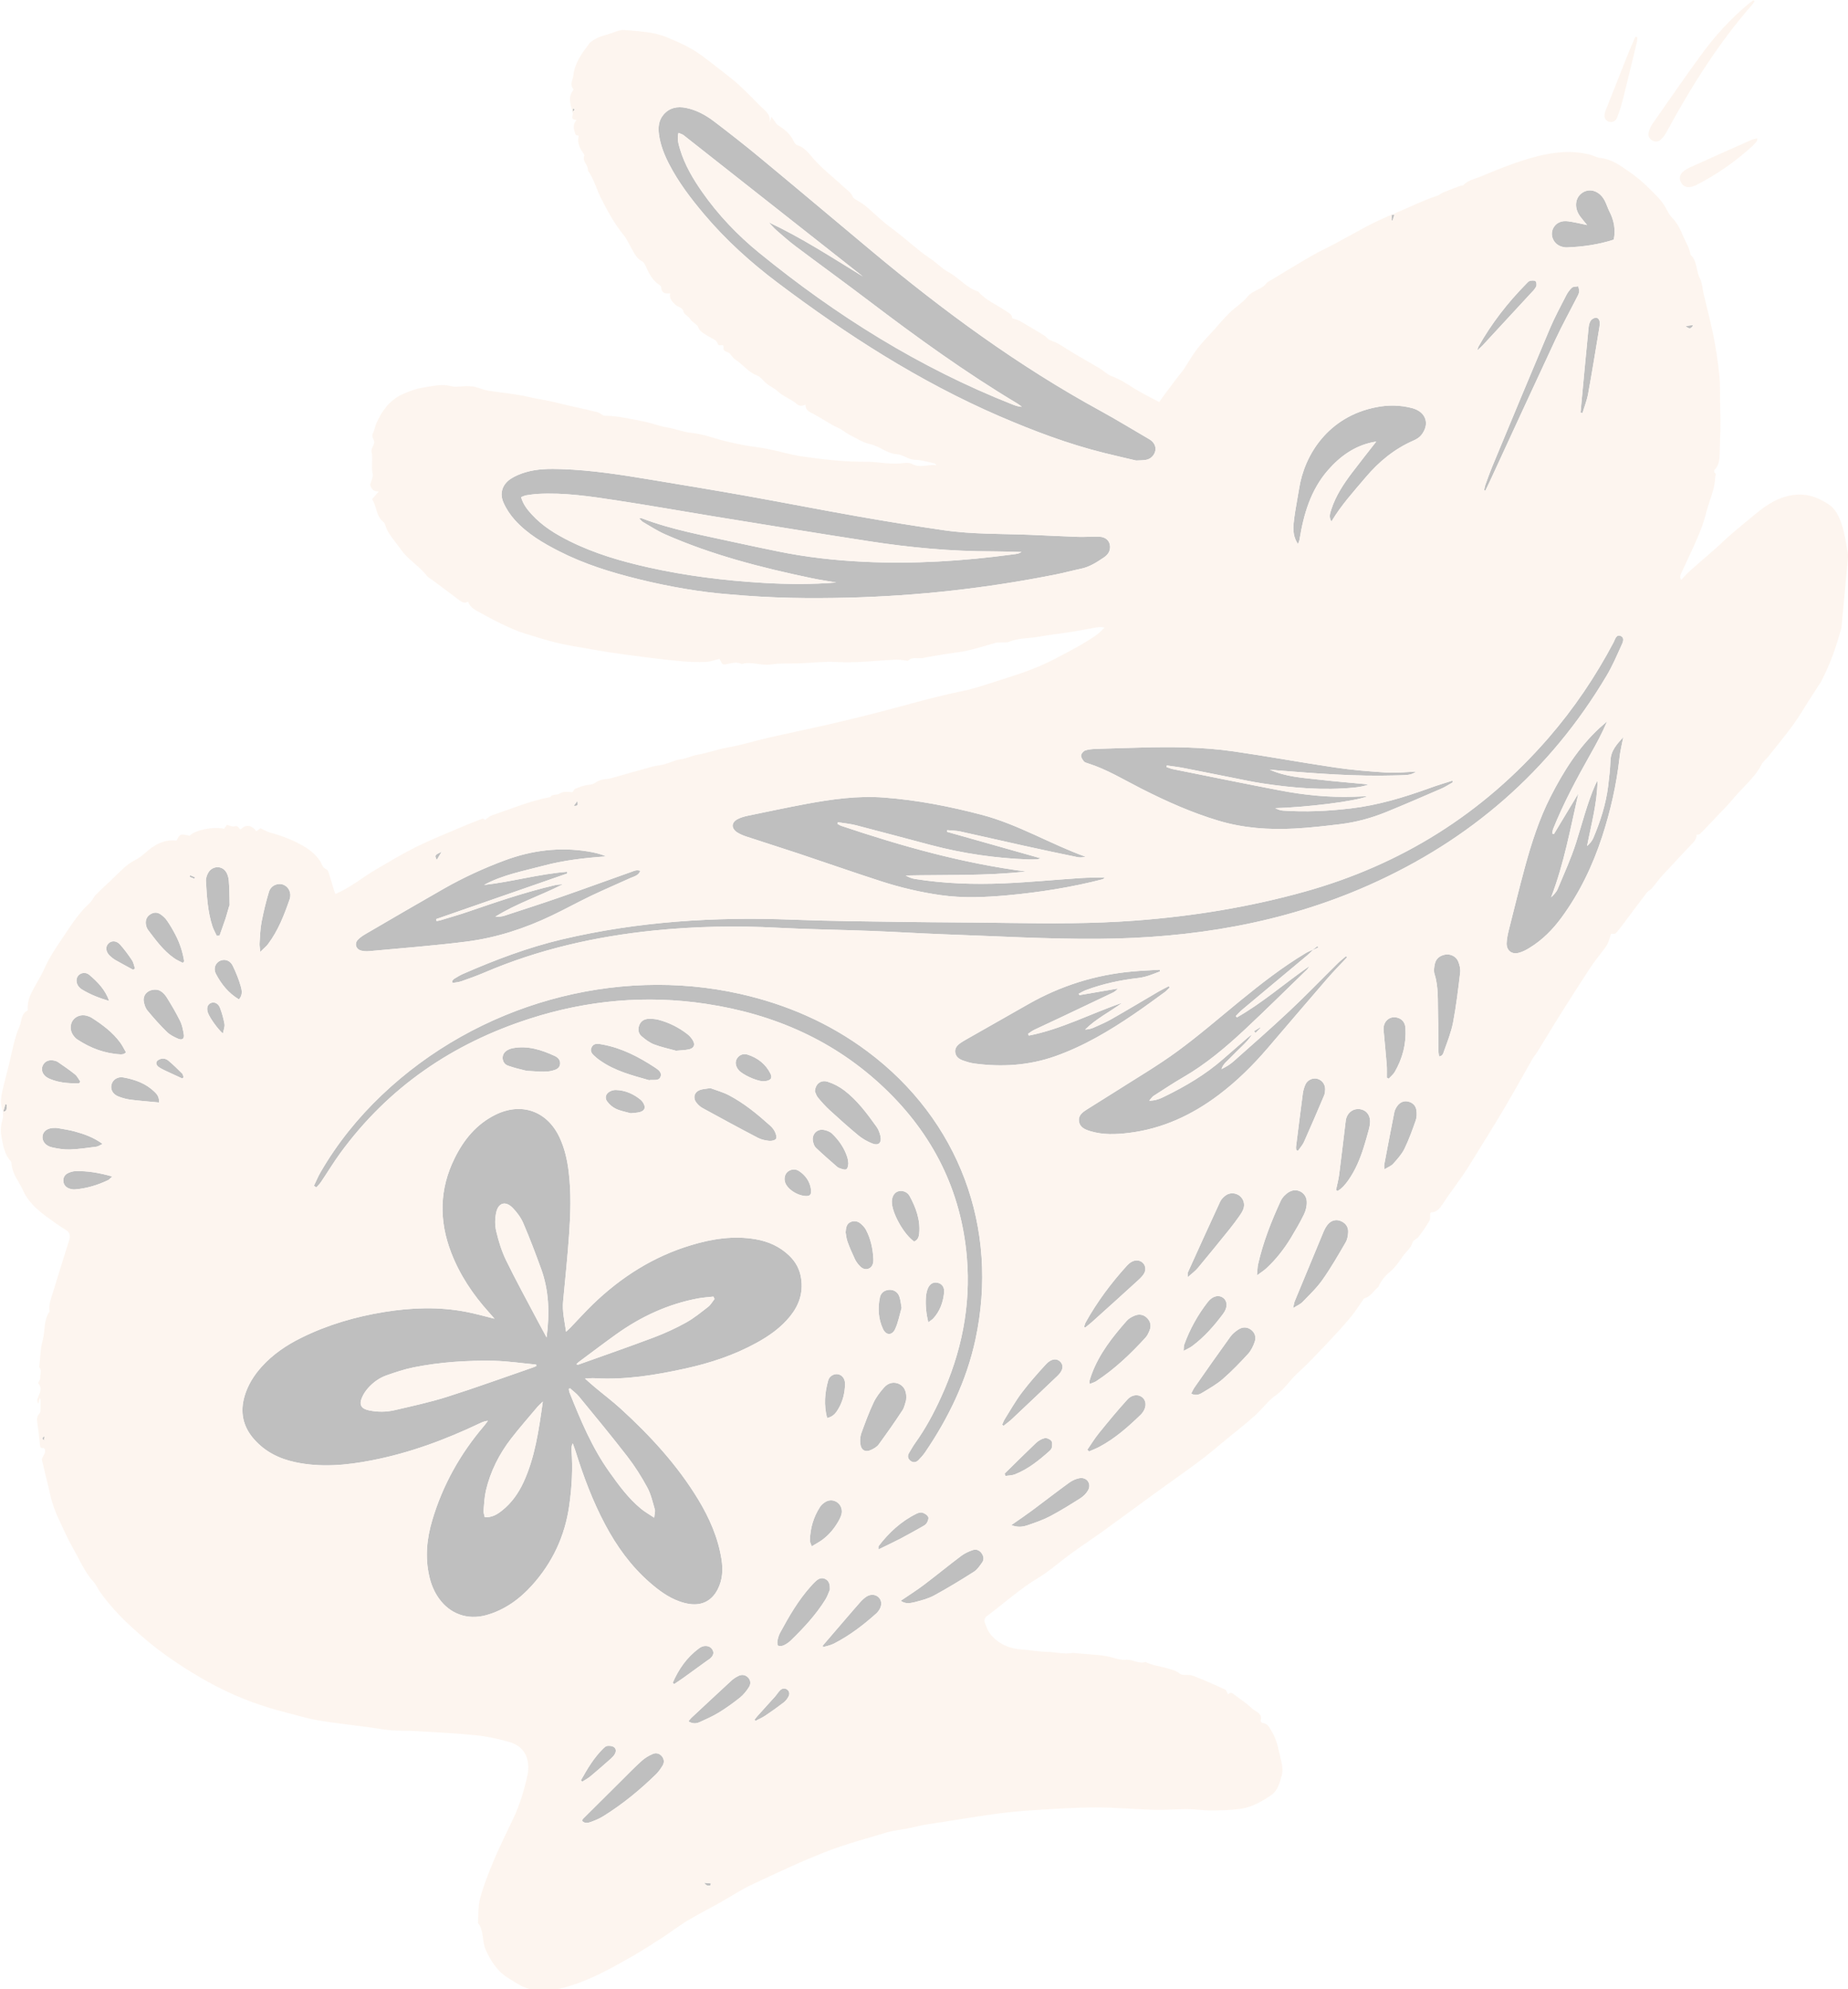 <?xml version="1.0" encoding="UTF-8" standalone="no"?>
<!-- Created with Inkscape (http://www.inkscape.org/) -->

<svg
   width="47.333mm"
   height="50.939mm"
   viewBox="0 0 47.333 50.939"
   version="1.1"
   id="svg1"
   inkscape:version="1.4 (86a8ad7, 2024-10-11)"
   sodipodi:docname="bunny-left.svg"
   xmlns:inkscape="http://www.inkscape.org/namespaces/inkscape"
   xmlns:sodipodi="http://sodipodi.sourceforge.net/DTD/sodipodi-0.dtd"
   xmlns="http://www.w3.org/2000/svg"
   xmlns:svg="http://www.w3.org/2000/svg">
  <sodipodi:namedview
     id="namedview1"
     pagecolor="#ffffff"
     bordercolor="#000000"
     borderopacity="0.25"
     inkscape:showpageshadow="2"
     inkscape:pageopacity="0.0"
     inkscape:pagecheckerboard="0"
     inkscape:deskcolor="#d1d1d1"
     inkscape:document-units="mm"
     inkscape:zoom="0.76167929"
     inkscape:cx="99.123083"
     inkscape:cy="100.43597"
     inkscape:window-width="1920"
     inkscape:window-height="1057"
     inkscape:window-x="-8"
     inkscape:window-y="-8"
     inkscape:window-maximized="1"
     inkscape:current-layer="layer1" />
  <defs
     id="defs1">
    <mask
       id="1a2672e102">
      <g
         filter="url(#b6cc99cde7)"
         id="g5">
        <rect
           x="-144"
           width="1728"
           fill="#000000"
           y="-18"
           height="216"
           fill-opacity="0.25"
           id="rect4" />
      </g>
    </mask>
    <filter
       x="0"
       y="0"
       width="1"
       height="1"
       id="b6cc99cde7">
      <feColorMatrix
         values="0 0 0 0 1 0 0 0 0 1 0 0 0 0 1 0 0 0 1 0"
         color-interpolation-filters="sRGB"
         id="feColorMatrix1" />
    </filter>
    <clipPath
       id="c4efa4552b">
      <rect
         x="0"
         width="145"
         y="0"
         height="165"
         id="rect11" />
    </clipPath>
    <clipPath
       id="61099d8f6c">
      <path
         d="M 6,19 H 130 V 149 H 6 Z m 0,0"
         clip-rule="nonzero"
         id="path5" />
    </clipPath>
    <clipPath
       id="2a30084897">
      <path
         d="M 0.633,151.812 14.883,0.23 144.062,12.375 l -14.25,151.582 z m 0,0"
         clip-rule="nonzero"
         id="path6" />
    </clipPath>
    <clipPath
       id="395bb1aaa9">
      <path
         d="m 14.879,0.277 -14.25,151.582 129.18,12.145 14.25,-151.582 z m 0,0"
         clip-rule="nonzero"
         id="path7" />
    </clipPath>
    <clipPath
       id="b4ba7345a2">
      <path
         d="M 6,11 H 141 V 156 H 6 Z m 0,0"
         clip-rule="nonzero"
         id="path8" />
    </clipPath>
    <clipPath
       id="94342d7fe2">
      <path
         d="M 0.633,151.812 14.883,0.23 144.062,12.375 l -14.25,151.582 z m 0,0"
         clip-rule="nonzero"
         id="path9" />
    </clipPath>
    <clipPath
       id="8b2a7fa5b4">
      <path
         d="m 14.879,0.277 -14.25,151.582 129.18,12.145 14.25,-151.582 z m 0,0"
         clip-rule="nonzero"
         id="path10" />
    </clipPath>
    <clipPath
       id="4f00a09b13">
      <path
         d="M 14.871,0.383 0.645,151.715 130.141,163.891 144.367,12.559 Z m 0,0"
         clip-rule="nonzero"
         id="path11" />
    </clipPath>
  </defs>
  <g
     inkscape:label="Layer 1"
     inkscape:groupmode="layer"
     id="layer1"
     transform="translate(-78.921,-121.768)">
    <g
       mask="url(#1a2672e102)"
       id="g1070"
       transform="matrix(0.353,0,0,0.353,44.592,116.641)">
      <g
         transform="translate(91,3)"
         id="g1069">
        <g
           clip-path="url(#c4efa4552b)"
           id="g1068">
          <g
             clip-path="url(#61099d8f6c)"
             id="g1063">
            <g
               clip-path="url(#2a30084897)"
               id="g1062">
              <g
                 clip-path="url(#395bb1aaa9)"
                 id="g1061">
                <path
                   fill="#000000"
                   d="m 101.508,80.414 c 0.109,-0.09 0.223,-0.176 0.332,-0.262 0.019,0.031 0.039,0.066 0.059,0.102 -0.125,0.059 -0.254,0.117 -0.379,0.176 z m 5.703,-53.309 c 0.066,0 0.129,-0.004 0.215,-0.008 -0.051,0.168 -0.094,0.297 -0.137,0.43 -0.023,-0.004 -0.047,-0.008 -0.07,-0.016 0,-0.137 0.004,-0.277 0.004,-0.418 z M 9.469,115.711 c -0.012,0.105 -0.02,0.199 -0.027,0.297 C 9.266,115.887 9.312,115.797 9.469,115.711 Z M 48.133,69.641 c 0.086,0.27 0.039,0.367 -0.254,0.336 0.094,-0.121 0.156,-0.207 0.254,-0.336 z m -28.082,5.371 c 0.117,0.051 0.234,0.102 0.348,0.152 -0.016,0.035 -0.027,0.07 -0.043,0.105 -0.117,-0.047 -0.234,-0.094 -0.352,-0.141 0.016,-0.039 0.031,-0.078 0.047,-0.117 z m 77.188,11.312 c 0.148,-0.094 0.297,-0.184 0.449,-0.277 0.008,0.012 0.02,0.023 0.027,0.031 -0.121,0.125 -0.246,0.25 -0.367,0.371 -0.039,-0.043 -0.07,-0.082 -0.109,-0.125 z M 6.477,92.18 c 0.055,-0.191 0.113,-0.379 0.168,-0.57 0.035,0.016 0.07,0.027 0.105,0.043 -0.062,0.188 0.102,0.484 -0.289,0.512 z m 51.328,56.098 c -0.176,0.066 -0.32,0.035 -0.461,-0.18 0.199,0.019 0.344,0.031 0.488,0.047 -0.008,0.043 -0.016,0.09 -0.027,0.133 z M 129.109,35.098 c -0.188,0.391 -0.375,0.219 -0.559,0.082 0.16,-0.023 0.32,-0.047 0.559,-0.082 z M 37.941,73.902 c -0.164,-0.344 -0.164,-0.344 0.352,-0.594 -0.152,0.262 -0.246,0.422 -0.352,0.594 z M 19.469,89.754 c -0.395,-0.184 -0.789,-0.363 -1.184,-0.547 -0.172,-0.082 -0.344,-0.164 -0.5,-0.27 -0.152,-0.102 -0.266,-0.277 -0.145,-0.438 0.082,-0.109 0.273,-0.184 0.422,-0.188 0.137,-0.008 0.309,0.062 0.414,0.156 0.344,0.293 0.672,0.609 0.988,0.926 0.066,0.066 0.074,0.188 0.109,0.285 -0.035,0.023 -0.07,0.051 -0.105,0.074 z m 1.863,-4.773 c -0.109,-0.316 -0.031,-0.582 0.195,-0.691 0.25,-0.117 0.555,0 0.68,0.328 0.148,0.387 0.262,0.789 0.332,1.195 0.031,0.203 -0.07,0.426 -0.117,0.68 -0.387,-0.332 -0.965,-1.152 -1.09,-1.512 z M 61,136.262 c 0.074,-0.094 0.145,-0.191 0.227,-0.281 0.418,-0.465 0.84,-0.922 1.254,-1.387 0.125,-0.141 0.223,-0.309 0.355,-0.441 0.141,-0.148 0.324,-0.203 0.512,-0.082 0.191,0.129 0.207,0.328 0.121,0.504 -0.082,0.164 -0.203,0.324 -0.348,0.438 -0.434,0.332 -0.883,0.652 -1.336,0.957 -0.227,0.152 -0.48,0.258 -0.719,0.387 -0.023,-0.031 -0.043,-0.062 -0.066,-0.094 z M 15.91,81.871 c -0.426,-0.234 -0.855,-0.461 -1.281,-0.703 -0.145,-0.086 -0.281,-0.195 -0.406,-0.309 -0.305,-0.285 -0.344,-0.66 -0.105,-0.898 0.227,-0.227 0.582,-0.215 0.852,0.086 0.312,0.355 0.594,0.734 0.855,1.129 0.117,0.172 0.148,0.402 0.223,0.605 -0.047,0.031 -0.09,0.062 -0.137,0.09 z m 32.492,58.789 c 0.461,-0.824 0.941,-1.637 1.625,-2.309 0.078,-0.074 0.18,-0.168 0.281,-0.18 0.156,-0.016 0.344,-0.008 0.469,0.07 0.184,0.113 0.188,0.328 0.086,0.512 -0.07,0.129 -0.18,0.242 -0.293,0.344 -0.484,0.426 -0.969,0.855 -1.469,1.27 -0.184,0.156 -0.406,0.27 -0.609,0.402 -0.031,-0.039 -0.062,-0.074 -0.09,-0.109 z M 12.188,83.293 c -0.066,-0.043 -0.125,-0.09 -0.18,-0.145 -0.234,-0.238 -0.277,-0.598 -0.098,-0.832 0.176,-0.234 0.551,-0.305 0.82,-0.078 0.609,0.516 1.164,1.086 1.441,1.895 -0.703,-0.207 -1.371,-0.461 -1.984,-0.84 z m 51.109,14.18 c -0.18,-0.293 -0.16,-0.668 0.047,-0.895 0.215,-0.234 0.594,-0.305 0.883,-0.109 0.473,0.316 0.789,0.762 0.867,1.336 0.051,0.398 -0.086,0.516 -0.484,0.469 -0.504,-0.059 -1.074,-0.406 -1.312,-0.801 z m 10.133,8.172 c 0.012,-0.203 0.051,-0.414 0.121,-0.609 0.137,-0.375 0.414,-0.539 0.738,-0.461 0.324,0.07 0.508,0.34 0.461,0.738 -0.074,0.691 -0.305,1.328 -0.785,1.852 -0.086,0.09 -0.199,0.152 -0.363,0.281 -0.152,-0.641 -0.207,-1.215 -0.172,-1.801 z M 55.062,133.59 c 0.426,-0.988 1.023,-1.844 1.898,-2.492 0.062,-0.043 0.125,-0.086 0.195,-0.117 0.324,-0.137 0.66,-0.039 0.797,0.223 0.125,0.238 0.051,0.449 -0.242,0.68 -0.047,0.035 -0.098,0.062 -0.145,0.094 -0.586,0.426 -1.168,0.852 -1.758,1.273 -0.211,0.152 -0.434,0.293 -0.648,0.438 -0.031,-0.031 -0.062,-0.066 -0.098,-0.098 z M 11.996,90.109 c -0.637,0.004 -1.27,-0.02 -1.883,-0.23 -0.16,-0.055 -0.324,-0.117 -0.465,-0.207 -0.312,-0.199 -0.43,-0.539 -0.309,-0.832 0.133,-0.324 0.465,-0.477 0.844,-0.383 0.094,0.023 0.191,0.051 0.266,0.102 0.418,0.289 0.84,0.574 1.238,0.895 0.164,0.129 0.262,0.348 0.391,0.523 -0.027,0.047 -0.055,0.09 -0.082,0.133 z m 9.922,-7.938 c -0.215,-0.418 -0.023,-0.848 0.367,-0.98 0.32,-0.109 0.672,0.016 0.852,0.387 0.23,0.477 0.434,0.969 0.578,1.477 0.082,0.289 0.164,0.637 -0.129,0.965 -0.762,-0.457 -1.277,-1.102 -1.668,-1.848 z m 37.934,6.984 c -0.234,-0.277 -0.285,-0.582 -0.137,-0.836 0.156,-0.262 0.449,-0.402 0.793,-0.293 0.727,0.238 1.305,0.688 1.648,1.383 0.145,0.297 0.027,0.465 -0.293,0.523 -0.113,0.02 -0.227,0.02 -0.285,0.023 -0.523,-0.047 -1.461,-0.492 -1.727,-0.801 z m -45.75,7.969 c -0.758,0.363 -1.555,0.605 -2.395,0.676 -0.145,0.016 -0.309,-0.016 -0.445,-0.066 -0.25,-0.098 -0.41,-0.289 -0.418,-0.559 -0.012,-0.277 0.141,-0.477 0.387,-0.578 0.152,-0.066 0.328,-0.117 0.492,-0.121 0.875,-0.027 1.723,0.121 2.672,0.387 -0.156,0.141 -0.215,0.223 -0.293,0.262 z m 36.832,-5.172 c -0.242,-0.113 -0.473,-0.316 -0.633,-0.535 -0.195,-0.27 -0.094,-0.562 0.199,-0.719 0.129,-0.07 0.289,-0.113 0.434,-0.109 0.688,0.02 1.285,0.285 1.812,0.719 0.07,0.059 0.129,0.141 0.176,0.219 0.195,0.316 0.125,0.555 -0.227,0.66 -0.23,0.066 -0.48,0.066 -0.691,0.09 -0.387,-0.109 -0.75,-0.172 -1.07,-0.324 z m 19.062,31.727 c 0.746,-0.98 1.633,-1.801 2.746,-2.352 0.129,-0.066 0.309,-0.117 0.434,-0.078 0.164,0.047 0.355,0.168 0.422,0.309 0.055,0.113 -0.027,0.328 -0.113,0.457 -0.074,0.121 -0.23,0.195 -0.359,0.27 -0.516,0.289 -1.027,0.578 -1.547,0.852 -0.504,0.262 -1.016,0.5 -1.59,0.781 0.004,-0.168 -0.008,-0.215 0.008,-0.238 z m -3.656,-12.016 c 0.09,-0.328 0.43,-0.504 0.707,-0.457 0.305,0.051 0.527,0.336 0.52,0.715 -0.016,0.637 -0.16,1.242 -0.484,1.793 -0.172,0.293 -0.371,0.574 -0.82,0.672 -0.246,-0.953 -0.168,-1.844 0.078,-2.723 z M 113.52,36.676 c 0.945,-1.684 2.121,-3.191 3.473,-4.566 0.082,-0.082 0.164,-0.188 0.266,-0.211 0.133,-0.031 0.332,-0.047 0.41,0.027 0.074,0.07 0.09,0.297 0.035,0.398 -0.105,0.199 -0.273,0.363 -0.43,0.527 -1.145,1.246 -2.293,2.484 -3.445,3.727 -0.094,0.098 -0.199,0.188 -0.391,0.367 0.051,-0.176 0.059,-0.227 0.082,-0.27 z M 79.141,118.418 c 0.758,-0.742 1.508,-1.492 2.277,-2.223 0.172,-0.16 0.406,-0.301 0.633,-0.352 0.145,-0.031 0.375,0.074 0.48,0.195 0.086,0.102 0.066,0.316 0.043,0.473 -0.016,0.102 -0.105,0.203 -0.188,0.277 -0.754,0.672 -1.539,1.305 -2.488,1.68 -0.211,0.086 -0.461,0.082 -0.691,0.121 -0.02,-0.059 -0.043,-0.113 -0.066,-0.172 z M 120.93,41.461 c 0.191,-2.062 0.383,-4.125 0.586,-6.184 0.016,-0.168 0.059,-0.348 0.148,-0.484 0.07,-0.109 0.227,-0.207 0.355,-0.219 0.199,-0.016 0.293,0.152 0.305,0.34 0.004,0.113 -0.004,0.23 -0.023,0.344 -0.266,1.609 -0.527,3.227 -0.82,4.836 -0.086,0.473 -0.27,0.926 -0.41,1.391 -0.047,-0.008 -0.094,-0.016 -0.141,-0.023 z M 71.203,107.926 c -0.227,0.488 -0.664,0.48 -0.887,-0.004 -0.34,-0.727 -0.387,-1.508 -0.223,-2.285 0.062,-0.316 0.305,-0.516 0.648,-0.551 0.332,-0.027 0.641,0.141 0.762,0.48 0.094,0.262 0.113,0.547 0.164,0.828 -0.152,0.527 -0.246,1.059 -0.465,1.531 z M 15.723,91.293 C 15.422,91.254 15.125,91.172 14.844,91.062 c -0.426,-0.164 -0.609,-0.531 -0.496,-0.898 0.098,-0.332 0.449,-0.562 0.863,-0.484 0.824,0.152 1.609,0.426 2.234,1.027 0.191,0.18 0.367,0.379 0.344,0.789 -0.723,-0.07 -1.398,-0.117 -2.066,-0.203 z M 67.312,96.312 C 67.203,96.273 67.082,96.242 67,96.172 c -0.523,-0.457 -1.051,-0.914 -1.555,-1.395 -0.113,-0.105 -0.172,-0.293 -0.207,-0.457 -0.105,-0.469 0.246,-0.895 0.727,-0.844 0.23,0.027 0.496,0.125 0.656,0.277 0.496,0.477 0.887,1.035 1.102,1.699 0.059,0.176 0.07,0.367 0.082,0.461 -0.043,0.457 -0.133,0.516 -0.492,0.398 z m -2.27,27.105 c -0.016,-0.055 -0.031,-0.113 -0.027,-0.168 0.02,-0.875 0.262,-1.688 0.734,-2.418 0.09,-0.141 0.23,-0.258 0.371,-0.348 0.281,-0.172 0.578,-0.176 0.863,0.008 0.258,0.168 0.41,0.531 0.328,0.852 -0.047,0.184 -0.129,0.359 -0.223,0.523 -0.305,0.535 -0.691,1 -1.188,1.363 -0.227,0.164 -0.473,0.293 -0.75,0.461 -0.07,-0.168 -0.094,-0.219 -0.109,-0.273 z m 5.918,-24.688 c -0.004,-0.398 0.164,-0.688 0.449,-0.785 0.289,-0.094 0.66,0.016 0.84,0.336 0.457,0.844 0.789,1.73 0.695,2.719 -0.023,0.258 -0.105,0.48 -0.367,0.582 -0.738,-0.504 -1.602,-2.039 -1.617,-2.852 z m -2.992,1.438 c 0.266,-0.117 0.531,-0.059 0.742,0.125 0.141,0.125 0.281,0.266 0.367,0.43 0.352,0.66 0.504,1.383 0.543,2.125 0.012,0.273 -0.047,0.598 -0.367,0.711 -0.312,0.105 -0.543,-0.094 -0.73,-0.32 -0.094,-0.117 -0.184,-0.246 -0.246,-0.383 -0.188,-0.41 -0.379,-0.824 -0.531,-1.25 -0.09,-0.246 -0.109,-0.516 -0.141,-0.684 0.02,-0.375 0.086,-0.637 0.363,-0.754 z M 13.246,94.703 c -0.637,0.082 -1.273,0.18 -1.914,0.203 -0.43,0.012 -0.871,-0.055 -1.297,-0.152 -0.492,-0.109 -0.75,-0.461 -0.699,-0.828 0.055,-0.379 0.395,-0.598 0.91,-0.586 0.074,0 0.152,0.004 0.227,0.02 0.41,0.078 0.828,0.133 1.227,0.246 0.668,0.184 1.328,0.414 1.996,0.895 -0.215,0.102 -0.328,0.191 -0.449,0.203 z M 19.512,81.371 C 19.305,81.262 19.082,81.172 18.891,81.035 18.113,80.496 17.562,79.734 17,78.992 c -0.078,-0.105 -0.133,-0.238 -0.156,-0.363 -0.059,-0.305 0.016,-0.574 0.277,-0.758 0.238,-0.168 0.508,-0.199 0.754,-0.039 0.184,0.121 0.363,0.281 0.488,0.465 0.227,0.324 0.43,0.676 0.613,1.027 0.32,0.609 0.531,1.258 0.637,1.934 -0.031,0.039 -0.066,0.078 -0.102,0.113 z m 72.668,27.676 c 0.406,-1.117 0.977,-2.145 1.707,-3.082 0.348,-0.445 0.812,-0.543 1.137,-0.281 0.297,0.242 0.309,0.691 -0.02,1.133 -0.648,0.871 -1.363,1.688 -2.242,2.344 -0.172,0.129 -0.379,0.215 -0.633,0.355 0.02,-0.219 0.008,-0.355 0.051,-0.469 z M 106.879,89.699 c -0.004,-0.316 0.012,-0.633 -0.012,-0.945 -0.066,-0.832 -0.152,-1.664 -0.227,-2.492 -0.059,-0.645 0.449,-1.09 1.031,-0.91 0.332,0.102 0.539,0.363 0.559,0.773 0.059,1.129 -0.215,2.18 -0.781,3.156 -0.105,0.184 -0.289,0.324 -0.434,0.488 -0.047,-0.023 -0.09,-0.047 -0.137,-0.07 z M 65.949,130.891 c 0.508,-0.59 1.012,-1.18 1.52,-1.77 0.398,-0.461 0.793,-0.926 1.199,-1.383 0.137,-0.152 0.293,-0.301 0.469,-0.41 0.312,-0.195 0.676,-0.145 0.891,0.09 0.199,0.219 0.219,0.539 0.039,0.848 -0.059,0.098 -0.125,0.191 -0.207,0.27 -0.953,0.855 -1.965,1.633 -3.109,2.215 -0.242,0.125 -0.523,0.172 -0.785,0.254 -0.004,-0.035 -0.008,-0.074 -0.016,-0.113 z m 13.016,-16.023 c 0.062,-0.133 0.109,-0.273 0.184,-0.395 0.406,-0.645 0.777,-1.312 1.234,-1.918 0.551,-0.727 1.156,-1.414 1.773,-2.082 0.379,-0.41 0.793,-0.434 1.047,-0.152 0.242,0.27 0.176,0.621 -0.211,0.996 -1.102,1.051 -2.207,2.098 -3.316,3.141 -0.191,0.18 -0.406,0.332 -0.613,0.496 -0.031,-0.031 -0.062,-0.059 -0.098,-0.086 z M 56.406,136.141 c 0.973,-0.906 1.945,-1.816 2.926,-2.719 0.137,-0.125 0.301,-0.23 0.469,-0.316 0.238,-0.125 0.48,-0.117 0.691,0.066 0.203,0.18 0.273,0.461 0.105,0.727 -0.18,0.285 -0.402,0.562 -0.66,0.77 -0.492,0.391 -1.004,0.758 -1.539,1.086 -0.434,0.266 -0.906,0.473 -1.371,0.684 -0.246,0.113 -0.512,0.145 -0.828,-0.051 0.09,-0.109 0.141,-0.184 0.207,-0.246 z m 43.895,-41.199 c -0.004,-0.07 -0.023,-0.145 -0.016,-0.211 0.164,-1.301 0.324,-2.598 0.496,-3.895 0.031,-0.223 0.098,-0.449 0.191,-0.652 0.152,-0.328 0.535,-0.492 0.859,-0.406 0.332,0.086 0.574,0.391 0.57,0.758 -0.004,0.148 -0.016,0.309 -0.074,0.445 -0.48,1.129 -0.965,2.262 -1.465,3.383 -0.105,0.23 -0.289,0.426 -0.434,0.641 -0.043,-0.023 -0.086,-0.043 -0.129,-0.062 z M 18.363,83.898 C 18.703,84.445 19.031,85 19.316,85.578 19.465,85.875 19.531,86.223 19.586,86.559 19.637,86.867 19.473,87 19.18,86.875 18.891,86.75 18.582,86.598 18.359,86.379 c -0.5,-0.488 -0.965,-1.012 -1.414,-1.555 -0.145,-0.176 -0.23,-0.438 -0.266,-0.672 -0.07,-0.492 0.336,-0.891 0.945,-0.836 0.273,0.031 0.547,0.27 0.738,0.582 z m 66.547,23.875 c 0.039,-0.113 0.062,-0.234 0.121,-0.34 0.828,-1.484 1.84,-2.84 2.984,-4.098 0.09,-0.098 0.191,-0.188 0.305,-0.258 0.305,-0.195 0.676,-0.152 0.883,0.086 0.199,0.23 0.207,0.555 -0.008,0.84 -0.125,0.168 -0.277,0.312 -0.434,0.453 -1.098,1 -2.199,1.996 -3.305,2.988 -0.152,0.137 -0.316,0.254 -0.473,0.383 -0.027,-0.019 -0.051,-0.039 -0.074,-0.055 z M 44.332,89.172 c -0.406,-0.098 -0.812,-0.203 -1.207,-0.34 -0.25,-0.082 -0.402,-0.297 -0.406,-0.566 0,-0.297 0.176,-0.492 0.438,-0.613 0.086,-0.039 0.176,-0.07 0.27,-0.09 1.102,-0.215 2.105,0.113 3.082,0.562 0.219,0.102 0.414,0.297 0.379,0.59 -0.039,0.324 -0.312,0.41 -0.57,0.477 -0.199,0.055 -0.414,0.066 -0.621,0.07 -0.285,0.004 -0.57,-0.023 -0.809,-0.035 -0.219,-0.02 -0.395,-0.012 -0.555,-0.055 z m 40.812,27.512 c 0.277,-0.402 0.531,-0.816 0.836,-1.195 0.668,-0.824 1.344,-1.648 2.059,-2.434 0.367,-0.41 0.879,-0.414 1.16,-0.105 0.266,0.281 0.215,0.754 -0.121,1.133 -0.012,0.016 -0.023,0.031 -0.039,0.043 -0.918,0.887 -1.867,1.734 -3.004,2.34 -0.246,0.133 -0.512,0.23 -0.766,0.344 -0.043,-0.043 -0.082,-0.086 -0.125,-0.125 z m -60.062,-36.73 c 0.035,-0.512 0.047,-1.027 0.141,-1.527 0.145,-0.746 0.32,-1.484 0.539,-2.207 0.141,-0.469 0.645,-0.676 1.051,-0.52 0.383,0.148 0.605,0.602 0.457,1.043 -0.395,1.145 -0.832,2.277 -1.57,3.262 -0.129,0.172 -0.305,0.309 -0.566,0.566 -0.027,-0.305 -0.062,-0.461 -0.051,-0.617 z m 28.625,7.332 c -0.328,-0.129 -0.625,-0.355 -0.898,-0.586 -0.254,-0.215 -0.297,-0.527 -0.164,-0.84 0.125,-0.293 0.379,-0.426 0.684,-0.434 0.227,-0.004 0.461,0.012 0.68,0.066 0.781,0.203 1.492,0.559 2.133,1.059 0.145,0.113 0.273,0.266 0.371,0.426 0.195,0.312 0.105,0.57 -0.246,0.66 -0.309,0.074 -0.637,0.07 -0.965,0.105 -0.535,-0.148 -1.082,-0.262 -1.594,-0.457 z M 21.977,79.406 c -0.105,-0.23 -0.238,-0.453 -0.316,-0.695 -0.344,-1.055 -0.402,-2.16 -0.469,-3.258 -0.016,-0.211 0.066,-0.457 0.176,-0.641 0.281,-0.469 0.938,-0.52 1.254,-0.086 0.137,0.184 0.211,0.445 0.23,0.68 0.047,0.582 0.047,1.168 0.059,1.754 0,0.051 -0.035,0.102 -0.051,0.152 -0.086,0.289 -0.16,0.582 -0.254,0.867 -0.137,0.406 -0.281,0.809 -0.426,1.215 -0.066,0.004 -0.137,0.008 -0.203,0.012 z m 84.707,16.617 c 0.242,-1.273 0.48,-2.543 0.734,-3.812 0.031,-0.164 0.117,-0.324 0.215,-0.461 0.195,-0.266 0.469,-0.398 0.801,-0.32 0.32,0.078 0.543,0.301 0.59,0.629 0.031,0.238 0.031,0.504 -0.047,0.727 -0.246,0.699 -0.496,1.398 -0.82,2.062 -0.195,0.402 -0.516,0.754 -0.816,1.09 -0.148,0.168 -0.391,0.254 -0.648,0.41 -0.004,-0.18 -0.019,-0.254 -0.008,-0.324 z M 15.242,87.973 c -0.07,0.02 -0.148,0.039 -0.223,0.035 -1.152,-0.055 -2.191,-0.445 -3.148,-1.074 -0.125,-0.078 -0.23,-0.199 -0.316,-0.32 -0.234,-0.324 -0.234,-0.77 -0.023,-1.074 0.219,-0.309 0.621,-0.445 1.016,-0.336 0.129,0.039 0.258,0.086 0.367,0.156 0.773,0.496 1.508,1.043 2.059,1.793 0.164,0.223 0.281,0.477 0.418,0.707 -0.086,0.066 -0.113,0.102 -0.148,0.113 z m 34.562,0.488 c -0.094,-0.066 -0.188,-0.129 -0.27,-0.203 -0.227,-0.203 -0.527,-0.402 -0.363,-0.754 0.16,-0.355 0.52,-0.266 0.809,-0.211 1.383,0.254 2.609,0.891 3.77,1.652 0.227,0.148 0.543,0.352 0.434,0.664 -0.125,0.371 -0.516,0.207 -0.84,0.27 -1.207,-0.344 -2.461,-0.66 -3.539,-1.418 z m 31.324,32.637 c 0.898,-0.668 1.785,-1.359 2.691,-2.016 0.223,-0.16 0.5,-0.293 0.77,-0.336 0.531,-0.082 0.871,0.418 0.609,0.883 -0.125,0.223 -0.328,0.43 -0.543,0.566 -0.719,0.457 -1.445,0.91 -2.199,1.309 -0.52,0.273 -1.078,0.465 -1.637,0.656 -0.352,0.121 -0.73,0.176 -1.191,-0.008 0.547,-0.383 1.031,-0.707 1.5,-1.055 z m -14.992,6.461 c -0.688,1.105 -1.57,2.051 -2.496,2.953 -0.148,0.145 -0.328,0.27 -0.516,0.359 -0.121,0.055 -0.293,0.078 -0.41,0.031 -0.059,-0.023 -0.078,-0.238 -0.055,-0.355 0.039,-0.203 0.098,-0.41 0.195,-0.59 0.645,-1.188 1.316,-2.355 2.227,-3.367 0.113,-0.129 0.23,-0.254 0.359,-0.371 0.207,-0.188 0.441,-0.301 0.723,-0.141 0.266,0.156 0.309,0.418 0.301,0.758 -0.094,0.207 -0.176,0.484 -0.328,0.723 z m 7.152,-1.074 c 0.91,-0.688 1.793,-1.414 2.703,-2.098 0.25,-0.188 0.551,-0.328 0.852,-0.426 0.246,-0.082 0.492,0.023 0.645,0.254 0.137,0.203 0.172,0.441 0.027,0.645 -0.176,0.242 -0.352,0.52 -0.594,0.672 -0.945,0.602 -1.902,1.184 -2.883,1.719 -0.43,0.234 -0.918,0.363 -1.395,0.484 -0.34,0.086 -0.711,0.156 -1.039,-0.094 0.566,-0.387 1.145,-0.75 1.684,-1.156 z M 103.188,97.848 c 0.078,-0.371 0.176,-0.738 0.227,-1.113 0.16,-1.246 0.305,-2.492 0.457,-3.738 0.016,-0.133 0.027,-0.27 0.07,-0.395 0.145,-0.43 0.543,-0.68 0.969,-0.625 0.438,0.055 0.738,0.387 0.75,0.863 0.004,0.207 -0.039,0.418 -0.09,0.617 -0.113,0.441 -0.246,0.879 -0.379,1.312 -0.266,0.84 -0.602,1.645 -1.109,2.367 -0.219,0.305 -0.453,0.594 -0.781,0.781 -0.039,-0.023 -0.074,-0.047 -0.113,-0.07 z m -10.75,5.977 c 0.773,-1.707 1.547,-3.418 2.336,-5.121 0.082,-0.184 0.242,-0.344 0.406,-0.465 0.297,-0.223 0.727,-0.195 1.012,0.023 0.289,0.227 0.406,0.613 0.27,0.973 -0.066,0.172 -0.168,0.336 -0.277,0.488 -0.23,0.328 -0.469,0.648 -0.719,0.961 -0.762,0.945 -1.527,1.887 -2.305,2.82 -0.184,0.223 -0.43,0.395 -0.734,0.668 0.008,-0.211 -0.012,-0.289 0.012,-0.348 z m -43.883,39.629 c 0.914,-0.91 1.828,-1.82 2.746,-2.73 0.496,-0.492 0.984,-1 1.508,-1.469 0.23,-0.211 0.52,-0.383 0.809,-0.504 0.234,-0.102 0.492,-0.039 0.668,0.184 0.172,0.223 0.168,0.465 0.023,0.691 -0.129,0.207 -0.273,0.414 -0.445,0.586 -1.172,1.145 -2.43,2.18 -3.824,3.047 -0.27,0.168 -0.57,0.301 -0.871,0.41 -0.223,0.082 -0.473,0.168 -0.691,-0.066 0.027,-0.055 0.043,-0.113 0.078,-0.148 z m 44.363,-31.285 c 0.859,-1.23 1.719,-2.461 2.602,-3.68 0.148,-0.207 0.367,-0.387 0.586,-0.527 0.293,-0.191 0.621,-0.199 0.914,0.016 0.289,0.215 0.383,0.547 0.273,0.867 -0.105,0.316 -0.266,0.645 -0.484,0.887 -0.578,0.629 -1.176,1.25 -1.82,1.812 -0.453,0.395 -0.992,0.699 -1.512,1.012 -0.219,0.137 -0.484,0.227 -0.797,0.059 0.082,-0.156 0.145,-0.312 0.238,-0.445 z M 113.934,47.086 c 0.031,-0.141 0.051,-0.289 0.102,-0.422 0.156,-0.43 0.309,-0.859 0.48,-1.277 1.387,-3.336 2.77,-6.672 4.176,-9.996 0.348,-0.824 0.773,-1.613 1.18,-2.406 0.109,-0.219 0.258,-0.434 0.434,-0.594 0.102,-0.09 0.305,-0.07 0.461,-0.102 0.023,0.141 0.086,0.285 0.062,0.418 -0.031,0.16 -0.125,0.316 -0.203,0.469 -0.5,0.98 -1.035,1.949 -1.5,2.945 -1.602,3.426 -3.18,6.863 -4.766,10.297 -0.109,0.238 -0.227,0.469 -0.34,0.703 -0.027,-0.012 -0.059,-0.023 -0.086,-0.035 z M 85.309,111.664 c 0.047,-0.164 0.102,-0.324 0.16,-0.484 0.551,-1.477 1.508,-2.68 2.527,-3.84 0.145,-0.168 0.359,-0.289 0.566,-0.375 0.316,-0.137 0.645,-0.102 0.902,0.148 0.27,0.262 0.34,0.59 0.188,0.941 -0.074,0.176 -0.156,0.359 -0.281,0.492 -1.082,1.188 -2.238,2.289 -3.586,3.172 -0.129,0.082 -0.285,0.121 -0.469,0.199 -0.008,-0.148 -0.023,-0.203 -0.008,-0.254 z m 14.887,-5.758 c 0.695,-1.68 1.391,-3.359 2.09,-5.039 0.082,-0.191 0.184,-0.379 0.316,-0.535 0.25,-0.293 0.605,-0.371 0.926,-0.238 0.355,0.145 0.555,0.422 0.543,0.793 -0.008,0.258 -0.059,0.543 -0.184,0.758 -0.535,0.918 -1.066,1.844 -1.676,2.707 -0.41,0.586 -0.941,1.09 -1.438,1.605 -0.16,0.168 -0.391,0.262 -0.699,0.457 0.062,-0.262 0.074,-0.391 0.121,-0.508 z m 10.418,-18.215 c -0.012,-0.859 0,-1.715 -0.023,-2.57 -0.031,-0.98 0.051,-1.977 -0.254,-2.941 -0.07,-0.219 -0.031,-0.492 0.019,-0.727 0.082,-0.395 0.367,-0.613 0.758,-0.684 0.375,-0.066 0.785,0.125 0.941,0.496 0.105,0.254 0.176,0.559 0.141,0.824 -0.145,1.211 -0.289,2.422 -0.516,3.613 -0.137,0.703 -0.41,1.383 -0.652,2.059 -0.051,0.148 -0.094,0.375 -0.363,0.395 -0.019,-0.168 -0.051,-0.316 -0.051,-0.465 z m -44.309,2.301 c 0.426,0.133 0.844,0.355 1.203,0.625 0.949,0.723 1.652,1.68 2.34,2.637 0.141,0.195 0.234,0.445 0.285,0.68 0.109,0.488 -0.145,0.719 -0.598,0.535 -0.348,-0.141 -0.691,-0.332 -0.98,-0.566 -0.723,-0.594 -1.414,-1.219 -2.105,-1.848 -0.305,-0.281 -0.59,-0.594 -0.855,-0.918 -0.125,-0.152 -0.176,-0.359 -0.219,-0.453 0.043,-0.547 0.441,-0.848 0.93,-0.691 z m 5.418,23.844 c -0.547,0.84 -1.129,1.66 -1.719,2.469 -0.117,0.164 -0.316,0.277 -0.5,0.371 -0.461,0.234 -0.789,0.059 -0.836,-0.461 -0.02,-0.242 -0.004,-0.504 0.078,-0.73 0.273,-0.75 0.547,-1.5 0.887,-2.219 0.191,-0.406 0.477,-0.777 0.777,-1.113 0.316,-0.352 0.738,-0.406 1.09,-0.234 0.371,0.18 0.562,0.578 0.496,1.164 -0.062,0.188 -0.109,0.508 -0.273,0.754 z M 97.531,103.246 c 0.359,-1.602 0.961,-3.125 1.645,-4.613 0.121,-0.258 0.359,-0.504 0.609,-0.648 0.57,-0.332 1.262,0.051 1.281,0.711 0.012,0.309 -0.07,0.648 -0.207,0.926 -0.281,0.582 -0.613,1.141 -0.945,1.695 -0.496,0.816 -1.082,1.566 -1.785,2.215 -0.176,0.16 -0.375,0.285 -0.676,0.508 0.035,-0.363 0.031,-0.582 0.078,-0.793 z M 59.141,90.973 c 1.102,0.578 2.059,1.367 2.984,2.195 0.137,0.121 0.266,0.277 0.348,0.445 0.074,0.16 0.156,0.398 0.086,0.516 -0.062,0.109 -0.324,0.168 -0.488,0.152 C 61.789,94.25 61.492,94.191 61.246,94.062 59.898,93.359 58.562,92.633 57.227,91.902 57.062,91.812 56.914,91.676 56.797,91.531 c -0.285,-0.34 -0.195,-0.766 0.219,-0.934 0.219,-0.086 0.477,-0.09 0.781,-0.141 0.43,0.16 0.91,0.289 1.344,0.516 z M 120.887,27.203 c -0.441,-0.617 -0.355,-1.359 0.195,-1.711 0.551,-0.348 1.246,-0.102 1.605,0.59 0.133,0.25 0.211,0.531 0.34,0.781 0.332,0.641 0.457,1.309 0.316,2.043 -1.105,0.363 -2.25,0.52 -3.406,0.566 -0.164,0.008 -0.344,-0.039 -0.5,-0.102 -0.402,-0.168 -0.641,-0.605 -0.578,-1.012 0.066,-0.426 0.406,-0.754 0.855,-0.789 0.203,-0.016 0.414,0.02 0.617,0.055 0.328,0.059 0.652,0.133 1.074,0.223 -0.219,-0.27 -0.379,-0.449 -0.52,-0.645 z m -15.047,16.398 c -1.324,0.281 -2.355,1.023 -3.23,2.023 -1.266,1.449 -1.77,3.207 -2.07,5.047 -0.016,0.09 -0.059,0.172 -0.109,0.32 -0.434,-0.641 -0.352,-1.273 -0.273,-1.895 0.094,-0.715 0.242,-1.422 0.355,-2.137 0.379,-2.43 2.098,-5.219 5.598,-5.898 0.871,-0.172 1.742,-0.16 2.602,0.066 1.016,0.27 1.312,1.168 0.648,1.977 -0.137,0.168 -0.352,0.289 -0.555,0.379 -1.375,0.602 -2.5,1.523 -3.457,2.656 -0.871,1.027 -1.781,2.023 -2.492,3.215 -0.207,-0.312 -0.098,-0.605 -0.008,-0.883 0.324,-0.992 0.891,-1.848 1.512,-2.668 0.559,-0.738 1.133,-1.461 1.746,-2.246 -0.129,0.02 -0.195,0.027 -0.266,0.043 z M 91.117,83.16 C 91,83.273 90.895,83.395 90.766,83.488 c -0.738,0.535 -1.473,1.082 -2.23,1.594 -1.797,1.227 -3.664,2.332 -5.727,3.062 -1.906,0.672 -3.867,0.793 -5.859,0.527 -0.281,-0.039 -0.559,-0.125 -0.824,-0.219 -0.277,-0.098 -0.523,-0.262 -0.566,-0.586 -0.043,-0.324 0.152,-0.531 0.402,-0.699 0.109,-0.074 0.223,-0.145 0.34,-0.211 1.523,-0.867 3.047,-1.73 4.57,-2.598 2.352,-1.336 4.875,-2.129 7.57,-2.367 0.652,-0.059 1.305,-0.082 1.957,-0.125 0.008,0.043 0.012,0.082 0.016,0.125 -0.504,0.191 -0.988,0.406 -1.551,0.473 -1.305,0.148 -2.59,0.422 -3.824,0.883 -0.18,0.066 -0.344,0.168 -0.516,0.258 0.016,0.035 0.031,0.07 0.047,0.105 0.926,-0.16 1.855,-0.316 2.781,-0.477 -0.113,0.152 -0.242,0.246 -0.391,0.312 -1.199,0.574 -2.402,1.145 -3.609,1.715 -0.688,0.324 -1.379,0.641 -2.066,0.969 -0.156,0.078 -0.297,0.191 -0.445,0.285 0.02,0.043 0.043,0.086 0.062,0.129 2.371,-0.465 4.512,-1.605 6.777,-2.379 -0.895,0.656 -1.895,1.152 -2.695,1.941 0.215,-0.008 0.414,-0.051 0.598,-0.129 0.438,-0.195 0.879,-0.379 1.289,-0.613 1.16,-0.66 2.301,-1.348 3.453,-2.02 0.234,-0.137 0.484,-0.254 0.73,-0.383 0.02,0.035 0.039,0.066 0.062,0.098 z M 123.758,66.492 c -0.219,1.957 -0.656,3.867 -1.262,5.73 -0.684,2.09 -1.629,4.059 -2.93,5.84 -0.645,0.883 -1.406,1.656 -2.348,2.227 -0.238,0.148 -0.504,0.285 -0.773,0.352 -0.531,0.137 -0.906,-0.188 -0.875,-0.734 0.016,-0.281 0.07,-0.566 0.137,-0.844 0.391,-1.547 0.77,-3.098 1.188,-4.641 0.477,-1.742 1.027,-3.465 1.848,-5.082 0.938,-1.84 2.023,-3.578 3.555,-5 0.184,-0.168 0.375,-0.328 0.562,-0.492 -0.363,0.863 -0.797,1.66 -1.246,2.449 -0.977,1.738 -1.922,3.496 -2.668,5.352 -0.039,0.105 -0.047,0.223 -0.07,0.332 0.039,0.016 0.082,0.031 0.121,0.047 0.594,-0.984 1.184,-1.965 1.777,-2.949 -0.578,2.535 -1.039,5.09 -1.977,7.531 0.199,-0.184 0.383,-0.379 0.48,-0.609 0.461,-1.105 0.961,-2.195 1.324,-3.332 0.453,-1.41 0.801,-2.855 1.398,-4.215 0.047,-0.105 0.109,-0.203 0.164,-0.309 -0.019,1.637 -0.457,3.176 -0.758,4.75 0.188,-0.172 0.352,-0.352 0.445,-0.566 0.516,-1.211 0.918,-2.457 1.082,-3.77 0.078,-0.621 0.145,-1.246 0.172,-1.875 0.027,-0.715 0.461,-1.172 0.93,-1.695 -0.105,0.543 -0.227,1.02 -0.277,1.504 z m -85.832,11.844 c 0.105,-0.02 0.215,-0.031 0.316,-0.066 0.656,-0.199 1.312,-0.387 1.961,-0.609 2.051,-0.703 4.102,-1.406 6.219,-1.906 0.09,-0.02 0.184,-0.043 0.277,-0.055 0.09,-0.012 0.184,-0.02 0.402,-0.035 -1.699,0.859 -3.398,1.406 -4.91,2.355 0.242,0.016 0.465,-0.008 0.68,-0.078 1.336,-0.438 2.676,-0.867 4.004,-1.328 1.727,-0.598 3.441,-1.23 5.16,-1.836 0.199,-0.07 0.41,-0.188 0.676,-0.082 -0.141,0.355 -0.461,0.402 -0.723,0.52 -0.953,0.434 -1.914,0.844 -2.859,1.293 -0.961,0.461 -1.895,0.977 -2.855,1.434 -1.953,0.934 -4.004,1.602 -6.145,1.879 -2.359,0.301 -4.734,0.477 -7.102,0.699 -0.188,0.016 -0.383,0.008 -0.566,-0.039 -0.387,-0.098 -0.516,-0.504 -0.242,-0.793 0.168,-0.176 0.383,-0.316 0.598,-0.438 1.875,-1.094 3.75,-2.188 5.633,-3.262 1.426,-0.812 2.914,-1.496 4.453,-2.066 1.949,-0.719 3.945,-0.969 6.004,-0.637 0.457,0.074 0.898,0.176 1.332,0.359 -1.543,0.109 -3.062,0.277 -4.555,0.676 -1.465,0.391 -2.965,0.66 -4.312,1.395 2.023,-0.227 3.984,-0.793 6.016,-0.953 0.008,0.039 0.02,0.082 0.027,0.121 -3.172,1.102 -6.344,2.203 -9.516,3.309 0.012,0.047 0.02,0.098 0.027,0.145 z m 63.594,2.094 c -0.137,0.129 -0.262,0.266 -0.406,0.383 -1.562,1.309 -3.133,2.609 -4.695,3.922 -0.18,0.148 -0.336,0.324 -0.504,0.492 0.027,0.031 0.055,0.066 0.082,0.098 1.84,-1.043 3.434,-2.449 5.258,-3.719 -0.098,0.145 -0.117,0.195 -0.152,0.23 -1.508,1.457 -2.992,2.934 -4.523,4.363 -1.395,1.301 -2.848,2.531 -4.512,3.488 -0.727,0.422 -1.422,0.887 -2.129,1.34 -0.09,0.062 -0.152,0.168 -0.305,0.34 0.496,-0.004 0.82,-0.16 1.137,-0.316 1.512,-0.738 2.953,-1.59 4.223,-2.703 0.59,-0.512 1.18,-1.027 1.77,-1.539 0.102,-0.086 0.215,-0.164 0.324,-0.246 -0.199,0.344 -0.465,0.602 -0.73,0.863 -0.273,0.266 -0.551,0.531 -0.812,0.805 -0.246,0.258 -0.555,0.473 -0.668,0.844 0.316,-0.156 0.613,-0.328 0.863,-0.551 1.367,-1.215 2.746,-2.418 4.078,-3.672 1.207,-1.133 2.359,-2.328 3.539,-3.492 0.176,-0.172 0.375,-0.32 0.562,-0.48 0.023,0.027 0.047,0.059 0.07,0.086 -0.477,0.512 -0.969,1.008 -1.426,1.535 -1.461,1.688 -2.902,3.383 -4.352,5.074 -1.059,1.234 -2.211,2.371 -3.508,3.352 -1.949,1.473 -4.098,2.477 -6.547,2.777 -0.934,0.113 -1.863,0.152 -2.777,-0.121 -0.387,-0.117 -0.793,-0.27 -0.844,-0.746 -0.047,-0.418 0.277,-0.645 0.586,-0.84 0.707,-0.449 1.422,-0.887 2.129,-1.336 1.477,-0.945 2.996,-1.832 4.406,-2.863 1.566,-1.145 3.039,-2.422 4.543,-3.652 1.535,-1.254 3.098,-2.473 4.801,-3.492 0.16,-0.098 0.34,-0.16 0.508,-0.238 z M 29.027,97.539 c 0.164,-0.336 0.301,-0.68 0.488,-0.996 1.203,-2.074 2.691,-3.922 4.426,-5.574 6.988,-6.656 16.996,-9.371 25.996,-7.352 3.371,0.758 6.473,2.102 9.25,4.172 6.633,4.945 9.586,12.809 7.836,20.914 -0.645,2.977 -1.949,5.672 -3.656,8.18 -0.141,0.203 -0.309,0.387 -0.48,0.562 -0.168,0.168 -0.387,0.191 -0.574,0.047 -0.184,-0.141 -0.242,-0.34 -0.113,-0.559 0.148,-0.242 0.285,-0.496 0.449,-0.727 0.75,-1.039 1.348,-2.16 1.879,-3.324 1.48,-3.23 2.176,-6.613 1.875,-10.16 -0.414,-4.84 -2.465,-8.914 -5.961,-12.25 -3.637,-3.469 -8.031,-5.387 -12.957,-6.129 -4.348,-0.656 -8.625,-0.27 -12.809,1.078 -5.602,1.805 -10.246,4.969 -13.738,9.75 -0.492,0.676 -0.926,1.395 -1.395,2.09 -0.098,0.145 -0.223,0.266 -0.34,0.398 -0.059,-0.039 -0.117,-0.082 -0.176,-0.121 z M 111.66,68.273 c -0.266,0.148 -0.52,0.32 -0.793,0.441 -1.348,0.582 -2.691,1.168 -4.047,1.719 -1.078,0.438 -2.203,0.742 -3.359,0.879 -1.094,0.133 -2.191,0.258 -3.293,0.316 -1.855,0.098 -3.695,-0.031 -5.488,-0.566 -1.941,-0.578 -3.777,-1.398 -5.582,-2.312 -1.289,-0.652 -2.523,-1.418 -3.914,-1.855 -0.105,-0.031 -0.238,-0.07 -0.301,-0.152 -0.098,-0.125 -0.211,-0.301 -0.191,-0.434 C 84.711,66.176 84.867,66 85,65.957 c 0.246,-0.082 0.52,-0.098 0.785,-0.109 1.047,-0.039 2.094,-0.062 3.141,-0.094 2.285,-0.066 4.574,-0.051 6.844,0.277 2.449,0.352 4.883,0.805 7.332,1.164 1.242,0.184 2.5,0.289 3.754,0.367 0.715,0.043 1.438,-0.039 2.156,-0.066 -0.188,0.129 -0.391,0.211 -0.602,0.234 -0.32,0.035 -0.645,0.031 -0.969,0.043 -2.844,0.082 -5.672,-0.141 -8.5,-0.367 -0.188,-0.016 -0.375,-0.035 -0.562,-0.055 1.133,0.516 2.344,0.59 3.539,0.723 1.215,0.141 2.434,0.234 3.648,0.352 -0.348,0.133 -0.699,0.191 -1.051,0.227 -2.234,0.219 -4.449,0.031 -6.656,-0.301 -0.695,-0.105 -1.387,-0.254 -2.074,-0.391 -1.215,-0.238 -2.426,-0.488 -3.637,-0.723 -0.41,-0.082 -0.824,-0.125 -1.238,-0.188 -0.008,0.039 -0.016,0.074 -0.023,0.113 0.152,0.051 0.305,0.121 0.461,0.152 2.594,0.52 5.184,1.051 7.777,1.547 1.762,0.336 3.543,0.516 5.34,0.457 0.301,-0.008 0.602,-0.02 1.016,-0.039 -0.887,0.383 -4.539,0.812 -6.703,0.867 0.176,0.086 0.359,0.164 0.551,0.176 1.656,0.117 3.309,0.035 4.957,-0.16 1.977,-0.234 3.867,-0.809 5.73,-1.484 0.531,-0.195 1.074,-0.352 1.613,-0.527 0.008,0.039 0.019,0.082 0.031,0.121 z M 39.055,82.684 c 0.047,-0.055 0.086,-0.121 0.145,-0.156 0.211,-0.125 0.422,-0.262 0.648,-0.359 2.34,-1.023 4.727,-1.926 7.215,-2.512 5.492,-1.293 11.059,-1.641 16.68,-1.422 2.68,0.105 5.367,0.125 8.055,0.164 2.531,0.035 5.066,0.035 7.598,0.074 3.086,0.047 6.172,0.059 9.25,-0.172 4.148,-0.312 8.238,-0.973 12.25,-2.09 7.023,-1.957 12.941,-5.66 17.719,-11.172 1.84,-2.125 3.402,-4.438 4.715,-6.922 0.109,-0.211 0.191,-0.613 0.531,-0.453 0.301,0.145 0.125,0.492 0.019,0.715 -0.328,0.727 -0.645,1.465 -1.051,2.148 -4.121,6.938 -9.934,11.965 -17.293,15.223 -6.234,2.762 -12.824,3.828 -19.582,3.875 -3.75,0.027 -7.504,-0.199 -11.254,-0.328 -1.77,-0.066 -3.539,-0.18 -5.309,-0.246 -2.227,-0.086 -4.457,-0.109 -6.684,-0.227 -3.012,-0.16 -6.012,-0.105 -9.012,0.199 -4.25,0.434 -8.371,1.367 -12.309,3.055 -0.543,0.23 -1.098,0.43 -1.656,0.625 -0.203,0.07 -0.426,0.086 -0.641,0.125 -0.012,-0.047 -0.023,-0.098 -0.035,-0.145 z M 71.965,75.031 c 0.215,0.125 0.438,0.215 0.668,0.25 2.133,0.34 4.285,0.41 6.434,0.32 1.863,-0.078 3.723,-0.262 5.582,-0.383 0.562,-0.039 1.129,-0.031 1.77,-0.047 -0.105,0.09 -0.125,0.125 -0.156,0.133 -2.273,0.586 -4.582,0.949 -6.914,1.164 -1.613,0.145 -3.23,0.219 -4.844,-0.012 C 73.047,76.25 71.621,75.914 70.223,75.465 68.195,74.812 66.188,74.105 64.164,73.43 c -1.246,-0.414 -2.5,-0.805 -3.746,-1.219 -0.23,-0.074 -0.465,-0.172 -0.672,-0.301 -0.457,-0.293 -0.445,-0.73 0.031,-0.973 0.234,-0.121 0.5,-0.191 0.758,-0.246 1.395,-0.289 2.793,-0.586 4.195,-0.848 1.875,-0.348 3.766,-0.613 5.676,-0.465 2.395,0.18 4.746,0.641 7.074,1.25 2.645,0.695 4.98,2.121 7.539,3.043 -0.191,0.039 -0.379,0.07 -0.555,0.035 C 83.141,73.434 81.82,73.156 80.5,72.863 c -1.523,-0.336 -3.043,-0.691 -4.566,-1.023 -0.309,-0.07 -0.637,-0.066 -0.953,-0.098 -0.008,0.043 -0.012,0.082 -0.02,0.121 2.238,0.633 4.477,1.262 6.805,1.922 -0.156,0.043 -0.211,0.07 -0.266,0.07 -0.211,0.008 -0.418,0.02 -0.629,0.012 C 78.484,73.781 76.133,73.438 73.824,72.832 72,72.352 70.184,71.859 68.359,71.387 c -0.43,-0.109 -0.875,-0.148 -1.316,-0.219 -0.008,0.039 -0.02,0.078 -0.031,0.117 0.094,0.051 0.184,0.113 0.281,0.145 4.375,1.469 8.801,2.719 13.406,3.312 -2.898,0.328 -5.812,0.227 -8.734,0.289 z M 68.855,31.578 c -4.332,-3.414 -8.664,-6.832 -13,-10.242 -0.094,-0.078 -0.23,-0.105 -0.379,-0.172 -0.113,0.441 0.008,0.824 0.117,1.195 0.34,1.125 0.93,2.125 1.598,3.082 1.164,1.664 2.559,3.129 4.129,4.41 5.594,4.562 11.656,8.355 18.395,11.012 0.211,0.082 0.422,0.156 0.676,0.172 -0.102,-0.074 -0.199,-0.164 -0.305,-0.227 -3.75,-2.242 -7.281,-4.793 -10.758,-7.434 C 67.555,32.027 65.75,30.723 63.969,29.383 c -0.484,-0.363 -0.941,-0.77 -1.402,-1.172 -0.195,-0.172 -0.359,-0.375 -0.543,-0.562 2.398,1.125 4.598,2.559 6.832,3.93 z M 86.348,44.375 c -2.613,-0.648 -5.121,-1.602 -7.59,-2.664 -5.785,-2.504 -11.043,-5.883 -16.062,-9.66 -1.969,-1.48 -3.793,-3.125 -5.383,-5.016 -0.945,-1.125 -1.836,-2.293 -2.512,-3.602 -0.352,-0.68 -0.633,-1.387 -0.738,-2.152 -0.07,-0.523 -0.027,-1.035 0.34,-1.453 0.434,-0.5 0.996,-0.602 1.613,-0.48 0.766,0.152 1.438,0.523 2.047,0.984 1.133,0.863 2.258,1.742 3.355,2.652 2.699,2.234 5.379,4.496 8.07,6.742 5.199,4.344 10.637,8.34 16.598,11.594 1.199,0.656 2.367,1.375 3.551,2.062 0.324,0.188 0.492,0.492 0.449,0.801 -0.051,0.328 -0.316,0.633 -0.668,0.695 -0.258,0.047 -0.527,0.039 -0.734,0.051 C 87.863,44.738 87.102,44.562 86.348,44.375 Z m -41.516,4.465 c 0.77,0.844 1.727,1.43 2.738,1.934 1.816,0.906 3.754,1.469 5.727,1.91 2.738,0.613 5.52,0.953 8.316,1.121 1.766,0.105 3.535,0.121 5.312,-0.027 -0.594,-0.102 -1.191,-0.188 -1.781,-0.312 -3.641,-0.762 -7.234,-1.68 -10.648,-3.188 -0.555,-0.246 -1.066,-0.582 -1.594,-0.887 -0.09,-0.051 -0.156,-0.148 -0.273,-0.266 0.117,0.004 0.176,-0.012 0.219,0.008 2.164,0.824 4.438,1.223 6.684,1.723 1.062,0.234 2.125,0.453 3.188,0.672 2.039,0.418 4.102,0.645 6.18,0.746 3.625,0.18 7.23,-0.051 10.824,-0.531 0.133,-0.016 0.266,-0.035 0.395,-0.062 0.051,-0.012 0.098,-0.043 0.254,-0.113 -0.77,-0.02 -1.43,-0.047 -2.09,-0.047 -3,0.004 -5.977,-0.273 -8.938,-0.73 -3.762,-0.578 -7.52,-1.195 -11.277,-1.805 -2.371,-0.387 -4.734,-0.809 -7.105,-1.168 -1.883,-0.285 -3.77,-0.574 -5.688,-0.465 -0.285,0.016 -0.566,0.059 -0.848,0.102 -0.109,0.02 -0.207,0.074 -0.367,0.133 0.152,0.535 0.453,0.902 0.773,1.254 z M 52.562,53.531 C 50.582,53.043 48.637,52.441 46.812,51.508 45.637,50.91 44.504,50.238 43.609,49.25 43.27,48.875 42.977,48.434 42.777,47.973 42.484,47.312 42.695,46.668 43.293,46.266 43.617,46.051 44,45.895 44.379,45.781 c 0.867,-0.258 1.766,-0.258 2.66,-0.227 2.156,0.074 4.285,0.41 6.406,0.762 2.293,0.379 4.586,0.758 6.875,1.164 2.754,0.492 5.5,1.031 8.258,1.516 2.043,0.359 4.094,0.691 6.145,0.988 2.098,0.305 4.223,0.25 6.332,0.336 1.141,0.047 2.281,0.109 3.422,0.148 0.516,0.016 1.027,-0.031 1.539,-0.012 0.461,0.02 0.75,0.289 0.777,0.688 0.023,0.359 -0.16,0.625 -0.441,0.812 -0.52,0.352 -1.043,0.695 -1.676,0.824 -0.617,0.129 -1.223,0.297 -1.836,0.418 -4.977,0.992 -10,1.555 -15.074,1.68 -2.742,0.066 -5.484,0.047 -8.695,-0.25 C 57.188,54.484 54.859,54.102 52.562,53.531 Z m 4.34,52.176 c -2.191,0.41 -4.164,1.328 -5.965,2.621 -0.914,0.656 -1.809,1.336 -2.711,2.004 -0.055,0.043 -0.098,0.094 -0.156,0.152 0.074,0.016 0.113,0.039 0.141,0.027 1.828,-0.652 3.664,-1.289 5.48,-1.973 0.797,-0.301 1.582,-0.66 2.328,-1.074 0.578,-0.32 1.102,-0.75 1.625,-1.156 0.18,-0.145 0.301,-0.371 0.449,-0.559 -0.027,-0.055 -0.055,-0.113 -0.082,-0.172 -0.371,0.043 -0.742,0.062 -1.109,0.129 z m -9.328,6.828 c 0.805,2.016 1.637,4.012 2.91,5.789 0.672,0.945 1.359,1.883 2.262,2.629 0.27,0.227 0.578,0.398 0.969,0.66 0.027,-0.285 0.09,-0.453 0.047,-0.594 -0.16,-0.543 -0.281,-1.113 -0.551,-1.605 -0.422,-0.781 -0.906,-1.543 -1.449,-2.246 -1.137,-1.473 -2.328,-2.91 -3.508,-4.348 -0.188,-0.227 -0.434,-0.398 -0.648,-0.598 -0.027,0.019 -0.055,0.039 -0.082,0.055 0.016,0.086 0.02,0.18 0.051,0.258 z m -4.891,8.555 c 0.684,-0.543 1.176,-1.242 1.543,-2.027 0.84,-1.816 1.113,-3.773 1.41,-5.871 -0.199,0.195 -0.309,0.289 -0.398,0.395 -0.637,0.758 -1.293,1.504 -1.898,2.285 -0.871,1.125 -1.504,2.379 -1.832,3.77 -0.109,0.477 -0.133,0.977 -0.172,1.469 -0.012,0.141 0.051,0.289 0.09,0.473 0.547,0.019 0.914,-0.219 1.258,-0.492 z m 2.824,-17.539 c -0.402,-1.109 -0.82,-2.211 -1.285,-3.293 -0.176,-0.41 -0.461,-0.797 -0.773,-1.117 -0.52,-0.527 -1.047,-0.379 -1.199,0.352 -0.09,0.43 -0.098,0.918 0.008,1.348 0.168,0.719 0.391,1.438 0.711,2.098 0.715,1.473 1.508,2.906 2.27,4.355 0.199,0.379 0.406,0.754 0.672,1.246 0.23,-1.797 0.168,-3.418 -0.402,-4.988 z m -3.398,6.684 c -1.961,-0.039 -3.918,0.09 -5.844,0.473 -0.664,0.133 -1.32,0.355 -1.961,0.578 -0.527,0.184 -0.98,0.512 -1.352,0.93 -0.172,0.195 -0.324,0.422 -0.43,0.664 -0.238,0.535 -0.074,0.828 0.5,0.949 0.621,0.129 1.254,0.129 1.867,-0.016 1.277,-0.297 2.562,-0.574 3.809,-0.969 2.082,-0.66 4.137,-1.41 6.203,-2.121 0.086,-0.031 0.172,-0.066 0.258,-0.102 -0.004,-0.035 -0.004,-0.074 -0.008,-0.113 -1.016,-0.094 -2.027,-0.25 -3.043,-0.273 z m 5.539,-2.418 c 0.543,-0.562 1.062,-1.145 1.625,-1.688 2.047,-1.973 4.391,-3.465 7.129,-4.285 1.527,-0.461 3.082,-0.703 4.68,-0.426 0.922,0.16 1.746,0.527 2.426,1.18 0.484,0.461 0.781,1.016 0.875,1.691 0.145,1.023 -0.156,1.91 -0.797,2.707 -0.668,0.832 -1.52,1.43 -2.445,1.938 -1.613,0.887 -3.348,1.461 -5.137,1.855 -2.18,0.48 -4.375,0.844 -6.621,0.707 -0.184,-0.012 -0.371,0.012 -0.688,0.027 0.297,0.262 0.504,0.449 0.715,0.625 0.629,0.527 1.285,1.02 1.887,1.57 2.148,1.961 4.105,4.086 5.621,6.586 0.812,1.348 1.438,2.77 1.684,4.336 0.117,0.746 0.078,1.48 -0.277,2.172 -0.414,0.809 -1.113,1.188 -2.016,1.066 -0.262,-0.035 -0.523,-0.105 -0.773,-0.195 -0.816,-0.293 -1.504,-0.809 -2.152,-1.375 -1.352,-1.18 -2.383,-2.609 -3.223,-4.188 -0.906,-1.703 -1.582,-3.5 -2.156,-5.34 -0.059,-0.188 -0.133,-0.371 -0.199,-0.559 -0.082,0.172 -0.102,0.324 -0.09,0.473 0.105,1.355 0.027,2.703 -0.164,4.047 -0.312,2.207 -1.219,4.148 -2.719,5.801 -0.91,1.004 -1.988,1.777 -3.312,2.145 -1.352,0.371 -2.621,-0.09 -3.422,-1.211 -0.352,-0.488 -0.57,-1.031 -0.703,-1.613 -0.316,-1.375 -0.18,-2.73 0.215,-4.059 0.758,-2.555 2.035,-4.828 3.762,-6.852 0.102,-0.117 0.188,-0.246 0.277,-0.367 -0.23,0.023 -0.402,0.098 -0.57,0.176 -2.52,1.199 -5.117,2.164 -7.863,2.695 -1.844,0.359 -3.695,0.531 -5.559,0.129 -1.164,-0.25 -2.188,-0.762 -2.984,-1.672 -0.805,-0.918 -1.023,-1.965 -0.672,-3.141 0.242,-0.801 0.672,-1.484 1.227,-2.102 0.816,-0.906 1.805,-1.574 2.891,-2.109 1.91,-0.945 3.934,-1.531 6.031,-1.871 1.969,-0.316 3.941,-0.387 5.91,-0.008 0.668,0.125 1.324,0.316 2.07,0.5 -0.168,-0.195 -0.289,-0.332 -0.414,-0.473 -1.156,-1.281 -2.105,-2.699 -2.73,-4.32 -0.895,-2.32 -0.863,-4.613 0.254,-6.859 0.664,-1.344 1.582,-2.465 2.957,-3.145 1.879,-0.926 3.734,-0.277 4.637,1.613 0.387,0.816 0.582,1.688 0.684,2.578 0.176,1.48 0.129,2.969 0.027,4.449 -0.113,1.633 -0.285,3.266 -0.438,4.895 -0.07,0.727 0.102,1.422 0.215,2.207 0.148,-0.141 0.242,-0.223 0.328,-0.312 z M 47.781,19.656 c 0.059,-0.062 0.117,-0.129 0.18,-0.195 -0.047,-0.023 -0.09,-0.047 -0.133,-0.07 -0.012,0.098 -0.02,0.199 -0.027,0.297 0,0 -0.02,-0.031 -0.02,-0.031"
                   fill-opacity="1"
                   fill-rule="nonzero"
                   id="path1060" />
              </g>
            </g>
          </g>
          <g
             clip-path="url(#b4ba7345a2)"
             id="g1067">
            <g
               clip-path="url(#94342d7fe2)"
               id="g1066">
              <g
                 clip-path="url(#8b2a7fa5b4)"
                 id="g1065">
                <g
                   clip-path="url(#4f00a09b13)"
                   id="g1064">
                  <path
                     fill="#f9d9c0"
                     d="m 62.566,28.211 c 0.461,0.402 0.918,0.809 1.402,1.172 1.781,1.34 3.586,2.645 5.359,3.992 3.477,2.641 7.008,5.191 10.758,7.434 0.105,0.062 0.203,0.152 0.305,0.227 -0.254,-0.016 -0.465,-0.09 -0.676,-0.172 C 72.977,38.207 66.914,34.414 61.32,29.852 59.75,28.57 58.355,27.105 57.191,25.441 56.523,24.484 55.934,23.484 55.594,22.359 c -0.109,-0.371 -0.23,-0.754 -0.117,-1.195 0.148,0.066 0.285,0.094 0.379,0.172 4.336,3.41 8.668,6.828 13,10.242 -2.234,-1.371 -4.434,-2.805 -6.832,-3.93 0.184,0.188 0.348,0.391 0.543,0.562 z M 44.426,47.453 c 0.281,-0.043 0.562,-0.086 0.848,-0.102 1.918,-0.109 3.805,0.18 5.688,0.465 2.371,0.359 4.734,0.781 7.105,1.168 3.758,0.609 7.516,1.227 11.277,1.805 2.961,0.457 5.938,0.734 8.938,0.73 0.66,0 1.32,0.027 2.09,0.047 -0.156,0.07 -0.203,0.102 -0.254,0.113 -0.129,0.027 -0.262,0.047 -0.395,0.062 -3.594,0.48 -7.199,0.711 -10.824,0.531 -2.078,-0.102 -4.141,-0.328 -6.18,-0.746 -1.062,-0.219 -2.125,-0.438 -3.188,-0.672 -2.246,-0.5 -4.52,-0.898 -6.684,-1.723 -0.043,-0.02 -0.102,-0.004 -0.219,-0.008 0.117,0.117 0.184,0.215 0.273,0.266 0.527,0.305 1.039,0.641 1.594,0.887 3.414,1.508 7.008,2.426 10.648,3.188 0.59,0.125 1.188,0.211 1.781,0.312 -1.777,0.148 -3.547,0.133 -5.312,0.027 -2.797,-0.168 -5.578,-0.508 -8.316,-1.121 -1.973,-0.441 -3.91,-1.004 -5.727,-1.91 -1.012,-0.504 -1.969,-1.09 -2.738,-1.934 -0.32,-0.352 -0.621,-0.719 -0.773,-1.254 0.16,-0.059 0.258,-0.113 0.367,-0.133 z M 58.094,105.75 c -0.148,0.188 -0.27,0.414 -0.449,0.559 -0.523,0.406 -1.047,0.836 -1.625,1.156 -0.746,0.414 -1.531,0.773 -2.328,1.074 -1.816,0.684 -3.652,1.32 -5.48,1.973 -0.027,0.012 -0.066,-0.012 -0.141,-0.027 0.059,-0.059 0.102,-0.109 0.156,-0.152 0.902,-0.668 1.797,-1.348 2.711,-2.004 1.801,-1.293 3.773,-2.211 5.965,-2.621 0.367,-0.066 0.738,-0.086 1.109,-0.129 0.027,0.059 0.055,0.117 0.082,0.172 z m -10.488,6.473 c 0.215,0.199 0.461,0.371 0.648,0.598 1.18,1.438 2.371,2.875 3.508,4.348 0.543,0.703 1.027,1.465 1.449,2.246 0.27,0.492 0.391,1.062 0.551,1.605 0.043,0.141 -0.02,0.309 -0.047,0.594 -0.391,-0.262 -0.699,-0.434 -0.969,-0.66 -0.902,-0.746 -1.59,-1.684 -2.262,-2.629 -1.273,-1.777 -2.105,-3.773 -2.91,-5.789 -0.031,-0.078 -0.035,-0.172 -0.051,-0.258 0.027,-0.016 0.055,-0.035 0.082,-0.055 z m -6.27,8.887 c 0.039,-0.492 0.062,-0.992 0.172,-1.469 0.328,-1.391 0.961,-2.645 1.832,-3.77 0.605,-0.781 1.262,-1.527 1.898,-2.285 0.09,-0.105 0.199,-0.199 0.398,-0.395 -0.297,2.098 -0.57,4.055 -1.41,5.871 -0.367,0.785 -0.859,1.484 -1.543,2.027 -0.344,0.273 -0.711,0.512 -1.258,0.492 -0.039,-0.184 -0.102,-0.332 -0.09,-0.473 z m 3.902,-13.816 c -0.762,-1.449 -1.555,-2.883 -2.27,-4.355 -0.32,-0.66 -0.543,-1.379 -0.711,-2.098 -0.105,-0.43 -0.098,-0.918 -0.008,-1.348 0.152,-0.73 0.68,-0.879 1.199,-0.352 0.312,0.32 0.598,0.707 0.773,1.117 0.465,1.082 0.883,2.184 1.285,3.293 0.57,1.57 0.633,3.191 0.402,4.988 -0.266,-0.492 -0.473,-0.867 -0.672,-1.246 z m -0.078,3.328 c -0.086,0.035 -0.172,0.07 -0.258,0.102 -2.066,0.711 -4.121,1.461 -6.203,2.121 -1.246,0.395 -2.531,0.672 -3.809,0.969 -0.613,0.145 -1.246,0.145 -1.867,0.016 -0.574,-0.121 -0.738,-0.414 -0.5,-0.949 0.105,-0.242 0.258,-0.469 0.43,-0.664 0.371,-0.418 0.824,-0.746 1.352,-0.93 0.641,-0.223 1.297,-0.445 1.961,-0.578 1.926,-0.383 3.883,-0.512 5.844,-0.473 1.016,0.023 2.027,0.18 3.043,0.273 0.004,0.039 0.004,0.078 0.008,0.113 z M 125.059,14.227 c -0.008,0.105 -0.008,0.211 -0.031,0.312 -0.34,1.402 -0.672,2.801 -1.023,4.199 -0.113,0.441 -0.25,0.879 -0.414,1.301 -0.113,0.301 -0.398,0.402 -0.648,0.301 -0.23,-0.102 -0.324,-0.32 -0.25,-0.621 0.016,-0.074 0.043,-0.145 0.07,-0.215 0.551,-1.395 1.102,-2.789 1.656,-4.18 0.152,-0.383 0.328,-0.758 0.488,-1.133 0.051,0.012 0.102,0.023 0.152,0.035 z m 8.656,7.547 c -0.098,0.117 -0.195,0.238 -0.305,0.34 -1.23,1.121 -2.582,2.07 -4.066,2.824 -0.148,0.078 -0.32,0.137 -0.484,0.156 -0.289,0.031 -0.52,-0.09 -0.652,-0.363 -0.133,-0.27 -0.082,-0.531 0.133,-0.727 0.152,-0.141 0.34,-0.254 0.527,-0.336 C 130.34,23 131.812,22.344 133.293,21.688 c 0.125,-0.055 0.27,-0.078 0.469,-0.133 -0.031,0.152 -0.027,0.195 -0.047,0.219 z m -0.156,-10.145 c -0.055,0.074 -0.102,0.152 -0.16,0.219 -2.473,2.82 -4.445,5.977 -6.23,9.262 -0.105,0.195 -0.246,0.383 -0.41,0.539 -0.18,0.172 -0.418,0.188 -0.637,0.062 -0.223,-0.133 -0.305,-0.359 -0.246,-0.594 0.055,-0.219 0.152,-0.438 0.281,-0.621 1.164,-1.668 2.32,-3.344 3.52,-4.988 0.988,-1.359 2.117,-2.598 3.41,-3.68 0.125,-0.105 0.262,-0.195 0.391,-0.293 0.027,0.031 0.055,0.062 0.082,0.094 z M 9.441,116.008 c -0.176,-0.121 -0.129,-0.211 0.027,-0.297 -0.012,0.105 -0.02,0.199 -0.027,0.297 z m 38.438,-46.031 c 0.094,-0.121 0.156,-0.207 0.254,-0.336 0.086,0.27 0.039,0.367 -0.254,0.336 z m -27.875,5.152 c 0.016,-0.039 0.031,-0.078 0.047,-0.117 0.117,0.051 0.234,0.102 0.348,0.152 -0.016,0.035 -0.027,0.07 -0.043,0.105 -0.117,-0.047 -0.234,-0.094 -0.352,-0.141 z m 77.344,11.32 c -0.039,-0.043 -0.07,-0.082 -0.109,-0.125 0.148,-0.094 0.297,-0.184 0.449,-0.277 0.008,0.012 0.02,0.023 0.027,0.031 -0.121,0.125 -0.246,0.25 -0.367,0.371 z M 57.832,148.145 c -0.008,0.043 -0.016,0.09 -0.027,0.133 -0.176,0.066 -0.32,0.035 -0.461,-0.18 0.199,0.019 0.344,0.031 0.488,0.047 z M 128.551,35.18 c 0.16,-0.023 0.32,-0.047 0.559,-0.082 -0.188,0.391 -0.375,0.219 -0.559,0.082 z M 38.293,73.309 c -0.152,0.262 -0.246,0.422 -0.352,0.594 -0.164,-0.344 -0.164,-0.344 0.352,-0.594 z m -18.719,16.371 c -0.035,0.023 -0.07,0.051 -0.105,0.074 -0.395,-0.184 -0.789,-0.363 -1.184,-0.547 -0.172,-0.082 -0.344,-0.164 -0.5,-0.27 -0.152,-0.102 -0.266,-0.277 -0.145,-0.438 0.082,-0.109 0.273,-0.184 0.422,-0.188 0.137,-0.008 0.309,0.062 0.414,0.156 0.344,0.293 0.672,0.609 0.988,0.926 0.066,0.066 0.074,0.188 0.109,0.285 z m 2.848,-3.188 c -0.387,-0.332 -0.965,-1.152 -1.09,-1.512 -0.109,-0.316 -0.031,-0.582 0.195,-0.691 0.25,-0.117 0.555,0 0.68,0.328 0.148,0.387 0.262,0.789 0.332,1.195 0.031,0.203 -0.07,0.426 -0.117,0.68 z m 38.645,49.863 c -0.023,-0.031 -0.043,-0.062 -0.066,-0.094 0.074,-0.094 0.145,-0.191 0.227,-0.281 0.418,-0.465 0.84,-0.922 1.254,-1.387 0.125,-0.141 0.223,-0.309 0.355,-0.441 0.141,-0.148 0.324,-0.203 0.512,-0.082 0.191,0.129 0.207,0.328 0.121,0.504 -0.082,0.164 -0.203,0.324 -0.348,0.438 -0.434,0.332 -0.883,0.652 -1.336,0.957 -0.227,0.152 -0.48,0.258 -0.719,0.387 z M 16.047,81.781 c -0.047,0.031 -0.09,0.062 -0.137,0.09 -0.426,-0.234 -0.855,-0.461 -1.281,-0.703 -0.145,-0.086 -0.281,-0.195 -0.406,-0.309 -0.305,-0.285 -0.344,-0.66 -0.105,-0.898 0.227,-0.227 0.582,-0.215 0.852,0.086 0.312,0.355 0.594,0.734 0.855,1.129 0.117,0.172 0.148,0.402 0.223,0.605 z m 32.445,58.988 c -0.031,-0.039 -0.062,-0.074 -0.09,-0.109 0.461,-0.824 0.941,-1.637 1.625,-2.309 0.078,-0.074 0.18,-0.168 0.281,-0.18 0.156,-0.016 0.344,-0.008 0.469,0.07 0.184,0.113 0.188,0.328 0.086,0.512 -0.07,0.129 -0.18,0.242 -0.293,0.344 -0.484,0.426 -0.969,0.855 -1.469,1.27 -0.184,0.156 -0.406,0.27 -0.609,0.402 z M 14.172,84.133 C 13.469,83.926 12.801,83.672 12.188,83.293 c -0.066,-0.043 -0.125,-0.09 -0.18,-0.145 -0.234,-0.238 -0.277,-0.598 -0.098,-0.832 0.176,-0.234 0.551,-0.305 0.82,-0.078 0.609,0.516 1.164,1.086 1.441,1.895 z m 50.438,14.141 c -0.504,-0.059 -1.074,-0.406 -1.312,-0.801 -0.18,-0.293 -0.16,-0.668 0.047,-0.895 0.215,-0.234 0.594,-0.305 0.883,-0.109 0.473,0.316 0.789,0.762 0.867,1.336 0.051,0.398 -0.086,0.516 -0.484,0.469 z m 8.992,9.172 c -0.152,-0.641 -0.207,-1.215 -0.172,-1.801 0.012,-0.203 0.051,-0.414 0.121,-0.609 0.137,-0.375 0.414,-0.539 0.738,-0.461 0.324,0.07 0.508,0.34 0.461,0.738 -0.074,0.691 -0.305,1.328 -0.785,1.852 -0.086,0.09 -0.199,0.152 -0.363,0.281 z M 55.16,133.688 c -0.031,-0.031 -0.062,-0.066 -0.098,-0.098 0.426,-0.988 1.023,-1.844 1.898,-2.492 0.062,-0.043 0.125,-0.086 0.195,-0.117 0.324,-0.137 0.66,-0.039 0.797,0.223 0.125,0.238 0.051,0.449 -0.242,0.68 -0.047,0.035 -0.098,0.062 -0.145,0.094 -0.586,0.426 -1.168,0.852 -1.758,1.273 -0.211,0.152 -0.434,0.293 -0.648,0.438 z M 12.078,89.977 c -0.027,0.047 -0.055,0.09 -0.082,0.133 -0.637,0.004 -1.27,-0.02 -1.883,-0.23 -0.16,-0.055 -0.324,-0.117 -0.465,-0.207 -0.312,-0.199 -0.43,-0.539 -0.309,-0.832 0.133,-0.324 0.465,-0.477 0.844,-0.383 0.094,0.023 0.191,0.051 0.266,0.102 0.418,0.289 0.84,0.574 1.238,0.895 0.164,0.129 0.262,0.348 0.391,0.523 z m 11.508,-5.957 c -0.762,-0.457 -1.277,-1.102 -1.668,-1.848 -0.215,-0.418 -0.023,-0.848 0.367,-0.98 0.32,-0.109 0.672,0.016 0.852,0.387 0.23,0.477 0.434,0.969 0.578,1.477 0.082,0.289 0.164,0.637 -0.129,0.965 z m 37.992,5.938 c -0.523,-0.047 -1.461,-0.492 -1.727,-0.801 -0.234,-0.277 -0.285,-0.582 -0.137,-0.836 0.156,-0.262 0.449,-0.402 0.793,-0.293 0.727,0.238 1.305,0.688 1.648,1.383 0.145,0.297 0.027,0.465 -0.293,0.523 -0.113,0.02 -0.227,0.02 -0.285,0.023 z m -47.184,6.906 c -0.156,0.141 -0.215,0.223 -0.293,0.262 -0.758,0.363 -1.555,0.605 -2.395,0.676 -0.145,0.016 -0.309,-0.016 -0.445,-0.066 -0.25,-0.098 -0.41,-0.289 -0.418,-0.559 -0.012,-0.277 0.141,-0.477 0.387,-0.578 0.152,-0.066 0.328,-0.117 0.492,-0.121 0.875,-0.027 1.723,0.121 2.672,0.387 z m 37.609,-4.586 c -0.387,-0.109 -0.75,-0.172 -1.07,-0.324 -0.242,-0.113 -0.473,-0.316 -0.633,-0.535 -0.195,-0.27 -0.094,-0.562 0.199,-0.719 0.129,-0.07 0.289,-0.113 0.434,-0.109 0.688,0.02 1.285,0.285 1.812,0.719 0.07,0.059 0.129,0.141 0.176,0.219 0.195,0.316 0.125,0.555 -0.227,0.66 -0.23,0.066 -0.48,0.066 -0.691,0.09 z m 17.984,31.641 c 0.004,-0.168 -0.008,-0.215 0.008,-0.238 0.746,-0.98 1.633,-1.801 2.746,-2.352 0.129,-0.066 0.309,-0.117 0.434,-0.078 0.164,0.047 0.355,0.168 0.422,0.309 0.055,0.113 -0.027,0.328 -0.113,0.457 -0.074,0.121 -0.23,0.195 -0.359,0.27 -0.516,0.289 -1.027,0.578 -1.547,0.852 -0.504,0.262 -1.016,0.5 -1.59,0.781 z m -3.727,-9.531 c -0.246,-0.953 -0.168,-1.844 0.078,-2.723 0.09,-0.328 0.43,-0.504 0.707,-0.457 0.305,0.051 0.527,0.336 0.52,0.715 -0.016,0.637 -0.16,1.242 -0.484,1.793 -0.172,0.293 -0.371,0.574 -0.82,0.672 z M 113.438,36.945 c 0.051,-0.176 0.059,-0.227 0.082,-0.27 0.945,-1.684 2.121,-3.191 3.473,-4.566 0.082,-0.082 0.164,-0.188 0.266,-0.211 0.133,-0.031 0.332,-0.047 0.41,0.027 0.074,0.07 0.09,0.297 0.035,0.398 -0.105,0.199 -0.273,0.363 -0.43,0.527 -1.145,1.246 -2.293,2.484 -3.445,3.727 -0.094,0.098 -0.199,0.188 -0.391,0.367 z M 79.207,118.59 c -0.02,-0.059 -0.043,-0.113 -0.066,-0.172 0.758,-0.742 1.508,-1.492 2.277,-2.223 0.172,-0.16 0.406,-0.301 0.633,-0.352 0.145,-0.031 0.375,0.074 0.48,0.195 0.086,0.102 0.066,0.316 0.043,0.473 -0.016,0.102 -0.105,0.203 -0.188,0.277 -0.754,0.672 -1.539,1.305 -2.488,1.68 -0.211,0.086 -0.461,0.082 -0.691,0.121 z M 121.07,41.484 c -0.047,-0.008 -0.094,-0.016 -0.141,-0.023 0.191,-2.062 0.383,-4.125 0.586,-6.184 0.016,-0.168 0.059,-0.348 0.148,-0.484 0.07,-0.109 0.227,-0.207 0.355,-0.219 0.199,-0.016 0.293,0.152 0.305,0.34 0.004,0.113 -0.004,0.23 -0.023,0.344 -0.266,1.609 -0.527,3.227 -0.82,4.836 -0.086,0.473 -0.27,0.926 -0.41,1.391 z M 71.668,106.395 c -0.152,0.527 -0.246,1.059 -0.465,1.531 -0.227,0.488 -0.664,0.48 -0.887,-0.004 -0.34,-0.727 -0.387,-1.508 -0.223,-2.285 0.062,-0.316 0.305,-0.516 0.648,-0.551 0.332,-0.027 0.641,0.141 0.762,0.48 0.094,0.262 0.113,0.547 0.164,0.828 z M 17.789,91.496 C 17.066,91.426 16.391,91.379 15.723,91.293 15.422,91.254 15.125,91.172 14.844,91.062 c -0.426,-0.164 -0.609,-0.531 -0.496,-0.898 0.098,-0.332 0.449,-0.562 0.863,-0.484 0.824,0.152 1.609,0.426 2.234,1.027 0.191,0.18 0.367,0.379 0.344,0.789 z m 50.016,4.418 C 67.762,96.371 67.672,96.43 67.312,96.312 67.203,96.273 67.082,96.242 67,96.172 c -0.523,-0.457 -1.051,-0.914 -1.555,-1.395 -0.113,-0.105 -0.172,-0.293 -0.207,-0.457 -0.105,-0.469 0.246,-0.895 0.727,-0.844 0.23,0.027 0.496,0.125 0.656,0.277 0.496,0.477 0.887,1.035 1.102,1.699 0.059,0.176 0.07,0.367 0.082,0.461 z m -2.652,27.777 c -0.07,-0.168 -0.094,-0.219 -0.109,-0.273 -0.016,-0.055 -0.031,-0.113 -0.027,-0.168 0.02,-0.875 0.262,-1.688 0.734,-2.418 0.09,-0.141 0.23,-0.258 0.371,-0.348 0.281,-0.172 0.578,-0.176 0.863,0.008 0.258,0.168 0.41,0.531 0.328,0.852 -0.047,0.184 -0.129,0.359 -0.223,0.523 -0.305,0.535 -0.691,1 -1.188,1.363 -0.227,0.164 -0.473,0.293 -0.75,0.461 z m 7.426,-22.109 c -0.738,-0.504 -1.602,-2.039 -1.617,-2.852 -0.004,-0.398 0.164,-0.688 0.449,-0.785 0.289,-0.094 0.66,0.016 0.84,0.336 0.457,0.844 0.789,1.73 0.695,2.719 -0.023,0.258 -0.105,0.48 -0.367,0.582 z m -4.973,-0.66 c 0.02,-0.375 0.086,-0.637 0.363,-0.754 0.266,-0.117 0.531,-0.059 0.742,0.125 0.141,0.125 0.281,0.266 0.367,0.43 0.352,0.66 0.504,1.383 0.543,2.125 0.012,0.273 -0.047,0.598 -0.367,0.711 -0.312,0.105 -0.543,-0.094 -0.73,-0.32 -0.094,-0.117 -0.184,-0.246 -0.246,-0.383 -0.188,-0.41 -0.379,-0.824 -0.531,-1.25 -0.09,-0.246 -0.109,-0.516 -0.141,-0.684 z M 13.695,94.5 c -0.215,0.102 -0.328,0.191 -0.449,0.203 -0.637,0.082 -1.273,0.18 -1.914,0.203 -0.43,0.012 -0.871,-0.055 -1.297,-0.152 -0.492,-0.109 -0.75,-0.461 -0.699,-0.828 0.055,-0.379 0.395,-0.598 0.91,-0.586 0.074,0 0.152,0.004 0.227,0.02 0.41,0.078 0.828,0.133 1.227,0.246 0.668,0.184 1.328,0.414 1.996,0.895 z m 5.918,-13.242 c -0.031,0.039 -0.066,0.078 -0.102,0.113 C 19.305,81.262 19.082,81.172 18.891,81.035 18.113,80.496 17.562,79.734 17,78.992 c -0.078,-0.105 -0.133,-0.238 -0.156,-0.363 -0.059,-0.305 0.016,-0.574 0.277,-0.758 0.238,-0.168 0.508,-0.199 0.754,-0.039 0.184,0.121 0.363,0.281 0.488,0.465 0.227,0.324 0.43,0.676 0.613,1.027 0.32,0.609 0.531,1.258 0.637,1.934 z m 72.516,28.258 c 0.02,-0.219 0.008,-0.355 0.051,-0.469 0.406,-1.117 0.977,-2.145 1.707,-3.082 0.348,-0.445 0.812,-0.543 1.137,-0.281 0.297,0.242 0.309,0.691 -0.02,1.133 -0.648,0.871 -1.363,1.688 -2.242,2.344 -0.172,0.129 -0.379,0.215 -0.633,0.355 z M 107.016,89.77 c -0.047,-0.023 -0.09,-0.047 -0.137,-0.07 -0.004,-0.316 0.012,-0.633 -0.012,-0.945 -0.066,-0.832 -0.152,-1.664 -0.227,-2.492 -0.059,-0.645 0.449,-1.09 1.031,-0.91 0.332,0.102 0.539,0.363 0.559,0.773 0.059,1.129 -0.215,2.18 -0.781,3.156 -0.105,0.184 -0.289,0.324 -0.434,0.488 z M 65.965,131.004 c -0.004,-0.035 -0.008,-0.074 -0.016,-0.113 0.508,-0.59 1.012,-1.18 1.52,-1.77 0.398,-0.461 0.793,-0.926 1.199,-1.383 0.137,-0.152 0.293,-0.301 0.469,-0.41 0.312,-0.195 0.676,-0.145 0.891,0.09 0.199,0.219 0.219,0.539 0.039,0.848 -0.059,0.098 -0.125,0.191 -0.207,0.27 -0.953,0.855 -1.965,1.633 -3.109,2.215 -0.242,0.125 -0.523,0.172 -0.785,0.254 z M 79.062,114.953 c -0.031,-0.031 -0.062,-0.059 -0.098,-0.086 0.062,-0.133 0.109,-0.273 0.184,-0.395 0.406,-0.645 0.777,-1.312 1.234,-1.918 0.551,-0.727 1.156,-1.414 1.773,-2.082 0.379,-0.41 0.793,-0.434 1.047,-0.152 0.242,0.27 0.176,0.621 -0.211,0.996 -1.102,1.051 -2.207,2.098 -3.316,3.141 -0.191,0.18 -0.406,0.332 -0.613,0.496 z m -22.863,21.434 c 0.09,-0.109 0.141,-0.184 0.207,-0.246 0.973,-0.906 1.945,-1.816 2.926,-2.719 0.137,-0.125 0.301,-0.23 0.469,-0.316 0.238,-0.125 0.48,-0.117 0.691,0.066 0.203,0.18 0.273,0.461 0.105,0.727 -0.18,0.285 -0.402,0.562 -0.66,0.77 -0.492,0.391 -1.004,0.758 -1.539,1.086 -0.434,0.266 -0.906,0.473 -1.371,0.684 -0.246,0.113 -0.512,0.145 -0.828,-0.051 z M 100.43,95.004 c -0.043,-0.023 -0.086,-0.043 -0.129,-0.062 -0.004,-0.07 -0.023,-0.145 -0.016,-0.211 0.164,-1.301 0.324,-2.598 0.496,-3.895 0.031,-0.223 0.098,-0.449 0.191,-0.652 0.152,-0.328 0.535,-0.492 0.859,-0.406 0.332,0.086 0.574,0.391 0.57,0.758 -0.004,0.148 -0.016,0.309 -0.074,0.445 -0.48,1.129 -0.965,2.262 -1.465,3.383 -0.105,0.23 -0.289,0.426 -0.434,0.641 z M 17.625,83.316 c 0.273,0.031 0.547,0.27 0.738,0.582 C 18.703,84.445 19.031,85 19.316,85.578 19.465,85.875 19.531,86.223 19.586,86.559 19.637,86.867 19.473,87 19.18,86.875 18.891,86.75 18.582,86.598 18.359,86.379 c -0.5,-0.488 -0.965,-1.012 -1.414,-1.555 -0.145,-0.176 -0.23,-0.438 -0.266,-0.672 -0.07,-0.492 0.336,-0.891 0.945,-0.836 z m 67.359,24.512 c -0.027,-0.019 -0.051,-0.039 -0.074,-0.055 0.039,-0.113 0.062,-0.234 0.121,-0.34 0.828,-1.484 1.84,-2.84 2.984,-4.098 0.09,-0.098 0.191,-0.188 0.305,-0.258 0.305,-0.195 0.676,-0.152 0.883,0.086 0.199,0.23 0.207,0.555 -0.008,0.84 -0.125,0.168 -0.277,0.312 -0.434,0.453 -1.098,1 -2.199,1.996 -3.305,2.988 -0.152,0.137 -0.316,0.254 -0.473,0.383 z M 44.887,89.227 c -0.219,-0.02 -0.395,-0.012 -0.555,-0.055 -0.406,-0.098 -0.812,-0.203 -1.207,-0.34 -0.25,-0.082 -0.402,-0.297 -0.406,-0.566 0,-0.297 0.176,-0.492 0.438,-0.613 0.086,-0.039 0.176,-0.07 0.27,-0.09 1.102,-0.215 2.105,0.113 3.082,0.562 0.219,0.102 0.414,0.297 0.379,0.59 -0.039,0.324 -0.312,0.41 -0.57,0.477 -0.199,0.055 -0.414,0.066 -0.621,0.07 -0.285,0.004 -0.57,-0.023 -0.809,-0.035 z m 40.383,27.582 c -0.043,-0.043 -0.082,-0.086 -0.125,-0.125 0.277,-0.402 0.531,-0.816 0.836,-1.195 0.668,-0.824 1.344,-1.648 2.059,-2.434 0.367,-0.41 0.879,-0.414 1.16,-0.105 0.266,0.281 0.215,0.754 -0.121,1.133 -0.012,0.016 -0.023,0.031 -0.039,0.043 -0.918,0.887 -1.867,1.734 -3.004,2.34 -0.246,0.133 -0.512,0.23 -0.766,0.344 z M 25.133,80.57 c -0.027,-0.305 -0.062,-0.461 -0.051,-0.617 0.035,-0.512 0.047,-1.027 0.141,-1.527 0.145,-0.746 0.32,-1.484 0.539,-2.207 0.141,-0.469 0.645,-0.676 1.051,-0.52 0.383,0.148 0.605,0.602 0.457,1.043 -0.395,1.145 -0.832,2.277 -1.57,3.262 -0.129,0.172 -0.305,0.309 -0.566,0.566 z m 30.168,7.172 c -0.535,-0.148 -1.082,-0.262 -1.594,-0.457 -0.328,-0.129 -0.625,-0.355 -0.898,-0.586 -0.254,-0.215 -0.297,-0.527 -0.164,-0.84 0.125,-0.293 0.379,-0.426 0.684,-0.434 0.227,-0.004 0.461,0.012 0.68,0.066 0.781,0.203 1.492,0.559 2.133,1.059 0.145,0.113 0.273,0.266 0.371,0.426 0.195,0.312 0.105,0.57 -0.246,0.66 -0.309,0.074 -0.637,0.07 -0.965,0.105 z M 22.18,79.395 c -0.066,0.004 -0.137,0.008 -0.203,0.012 -0.105,-0.23 -0.238,-0.453 -0.316,-0.695 -0.344,-1.055 -0.402,-2.16 -0.469,-3.258 -0.016,-0.211 0.066,-0.457 0.176,-0.641 0.281,-0.469 0.938,-0.52 1.254,-0.086 0.137,0.184 0.211,0.445 0.23,0.68 0.047,0.582 0.047,1.168 0.059,1.754 0,0.051 -0.035,0.102 -0.051,0.152 -0.086,0.289 -0.16,0.582 -0.254,0.867 -0.137,0.406 -0.281,0.809 -0.426,1.215 z m 84.512,16.953 c -0.004,-0.18 -0.019,-0.254 -0.008,-0.324 0.242,-1.273 0.48,-2.543 0.734,-3.812 0.031,-0.164 0.117,-0.324 0.215,-0.461 0.195,-0.266 0.469,-0.398 0.801,-0.32 0.32,0.078 0.543,0.301 0.59,0.629 0.031,0.238 0.031,0.504 -0.047,0.727 -0.246,0.699 -0.496,1.398 -0.82,2.062 -0.195,0.402 -0.516,0.754 -0.816,1.09 -0.148,0.168 -0.391,0.254 -0.648,0.41 z M 15.391,87.859 c -0.086,0.066 -0.113,0.102 -0.148,0.113 -0.07,0.02 -0.148,0.039 -0.223,0.035 -1.152,-0.055 -2.191,-0.445 -3.148,-1.074 -0.125,-0.078 -0.23,-0.199 -0.316,-0.32 -0.234,-0.324 -0.234,-0.77 -0.023,-1.074 0.219,-0.309 0.621,-0.445 1.016,-0.336 0.129,0.039 0.258,0.086 0.367,0.156 0.773,0.496 1.508,1.043 2.059,1.793 0.164,0.223 0.281,0.477 0.418,0.707 z m 37.953,2.02 c -1.207,-0.344 -2.461,-0.66 -3.539,-1.418 -0.094,-0.066 -0.188,-0.129 -0.27,-0.203 -0.227,-0.203 -0.527,-0.402 -0.363,-0.754 0.16,-0.355 0.52,-0.266 0.809,-0.211 1.383,0.254 2.609,0.891 3.77,1.652 0.227,0.148 0.543,0.352 0.434,0.664 -0.125,0.371 -0.516,0.207 -0.84,0.27 z m 26.285,32.273 c 0.547,-0.383 1.031,-0.707 1.5,-1.055 0.898,-0.668 1.785,-1.359 2.691,-2.016 0.223,-0.16 0.5,-0.293 0.77,-0.336 0.531,-0.082 0.871,0.418 0.609,0.883 -0.125,0.223 -0.328,0.43 -0.543,0.566 -0.719,0.457 -1.445,0.91 -2.199,1.309 -0.52,0.273 -1.078,0.465 -1.637,0.656 -0.352,0.121 -0.73,0.176 -1.191,-0.008 z m -13.164,4.684 c -0.094,0.207 -0.176,0.484 -0.328,0.723 -0.688,1.105 -1.57,2.051 -2.496,2.953 -0.148,0.145 -0.328,0.27 -0.516,0.359 -0.121,0.055 -0.293,0.078 -0.41,0.031 -0.059,-0.023 -0.078,-0.238 -0.055,-0.355 0.039,-0.203 0.098,-0.41 0.195,-0.59 0.645,-1.188 1.316,-2.355 2.227,-3.367 0.113,-0.129 0.23,-0.254 0.359,-0.371 0.207,-0.188 0.441,-0.301 0.723,-0.141 0.266,0.156 0.309,0.418 0.301,0.758 z m 5.141,0.805 c 0.566,-0.387 1.145,-0.75 1.684,-1.156 0.91,-0.688 1.793,-1.414 2.703,-2.098 0.25,-0.188 0.551,-0.328 0.852,-0.426 0.246,-0.082 0.492,0.023 0.645,0.254 0.137,0.203 0.172,0.441 0.027,0.645 -0.176,0.242 -0.352,0.52 -0.594,0.672 -0.945,0.602 -1.902,1.184 -2.883,1.719 -0.43,0.234 -0.918,0.363 -1.395,0.484 -0.34,0.086 -0.711,0.156 -1.039,-0.094 z M 103.301,97.918 c -0.039,-0.023 -0.074,-0.047 -0.113,-0.07 0.078,-0.371 0.176,-0.738 0.227,-1.113 0.16,-1.246 0.305,-2.492 0.457,-3.738 0.016,-0.133 0.027,-0.27 0.07,-0.395 0.145,-0.43 0.543,-0.68 0.969,-0.625 0.438,0.055 0.738,0.387 0.75,0.863 0.004,0.207 -0.039,0.418 -0.09,0.617 -0.113,0.441 -0.246,0.879 -0.379,1.312 -0.266,0.84 -0.602,1.645 -1.109,2.367 -0.219,0.305 -0.453,0.594 -0.781,0.781 z m -10.875,6.254 c 0.008,-0.211 -0.012,-0.289 0.012,-0.348 0.773,-1.707 1.547,-3.418 2.336,-5.121 0.082,-0.184 0.242,-0.344 0.406,-0.465 0.297,-0.223 0.727,-0.195 1.012,0.023 0.289,0.227 0.406,0.613 0.27,0.973 -0.066,0.172 -0.168,0.336 -0.277,0.488 -0.23,0.328 -0.469,0.648 -0.719,0.961 -0.762,0.945 -1.527,1.887 -2.305,2.82 -0.184,0.223 -0.43,0.395 -0.734,0.668 z m -43.949,39.43 c 0.027,-0.055 0.043,-0.113 0.078,-0.148 0.914,-0.91 1.828,-1.82 2.746,-2.73 0.496,-0.492 0.984,-1 1.508,-1.469 0.23,-0.211 0.52,-0.383 0.809,-0.504 0.234,-0.102 0.492,-0.039 0.668,0.184 0.172,0.223 0.168,0.465 0.023,0.691 -0.129,0.207 -0.273,0.414 -0.445,0.586 -1.172,1.145 -2.43,2.18 -3.824,3.047 -0.27,0.168 -0.57,0.301 -0.871,0.41 -0.223,0.082 -0.473,0.168 -0.691,-0.066 z m 44.203,-30.988 c 0.082,-0.156 0.145,-0.312 0.238,-0.445 0.859,-1.23 1.719,-2.461 2.602,-3.68 0.148,-0.207 0.367,-0.387 0.586,-0.527 0.293,-0.191 0.621,-0.199 0.914,0.016 0.289,0.215 0.383,0.547 0.273,0.867 -0.105,0.316 -0.266,0.645 -0.484,0.887 -0.578,0.629 -1.176,1.25 -1.82,1.812 -0.453,0.395 -0.992,0.699 -1.512,1.012 -0.219,0.137 -0.484,0.227 -0.797,0.059 z M 114.02,47.121 c -0.027,-0.012 -0.059,-0.023 -0.086,-0.035 0.031,-0.141 0.051,-0.289 0.102,-0.422 0.156,-0.43 0.309,-0.859 0.48,-1.277 1.387,-3.336 2.77,-6.672 4.176,-9.996 0.348,-0.824 0.773,-1.613 1.18,-2.406 0.109,-0.219 0.258,-0.434 0.434,-0.594 0.102,-0.09 0.305,-0.07 0.461,-0.102 0.023,0.141 0.086,0.285 0.062,0.418 -0.031,0.16 -0.125,0.316 -0.203,0.469 -0.5,0.98 -1.035,1.949 -1.5,2.945 -1.602,3.426 -3.18,6.863 -4.766,10.297 -0.109,0.238 -0.227,0.469 -0.34,0.703 z M 85.316,111.918 c -0.008,-0.148 -0.023,-0.203 -0.008,-0.254 0.047,-0.164 0.102,-0.324 0.16,-0.484 0.551,-1.477 1.508,-2.68 2.527,-3.84 0.145,-0.168 0.359,-0.289 0.566,-0.375 0.316,-0.137 0.645,-0.102 0.902,0.148 0.27,0.262 0.34,0.59 0.188,0.941 -0.074,0.176 -0.156,0.359 -0.281,0.492 -1.082,1.188 -2.238,2.289 -3.586,3.172 -0.129,0.082 -0.285,0.121 -0.469,0.199 z m 14.758,-5.504 c 0.062,-0.262 0.074,-0.391 0.121,-0.508 0.695,-1.68 1.391,-3.359 2.09,-5.039 0.082,-0.191 0.184,-0.379 0.316,-0.535 0.25,-0.293 0.605,-0.371 0.926,-0.238 0.355,0.145 0.555,0.422 0.543,0.793 -0.008,0.258 -0.059,0.543 -0.184,0.758 -0.535,0.918 -1.066,1.844 -1.676,2.707 -0.41,0.586 -0.941,1.09 -1.438,1.605 -0.16,0.168 -0.391,0.262 -0.699,0.457 z m 10.59,-18.258 c -0.019,-0.168 -0.051,-0.316 -0.051,-0.465 -0.012,-0.859 0,-1.715 -0.023,-2.57 -0.031,-0.98 0.051,-1.977 -0.254,-2.941 -0.07,-0.219 -0.031,-0.492 0.019,-0.727 0.082,-0.395 0.367,-0.613 0.758,-0.684 0.375,-0.066 0.785,0.125 0.941,0.496 0.105,0.254 0.176,0.559 0.141,0.824 -0.145,1.211 -0.289,2.422 -0.516,3.613 -0.137,0.703 -0.41,1.383 -0.652,2.059 -0.051,0.148 -0.094,0.375 -0.363,0.395 z M 65.375,90.684 c 0.043,-0.547 0.441,-0.848 0.93,-0.691 0.426,0.133 0.844,0.355 1.203,0.625 0.949,0.723 1.652,1.68 2.34,2.637 0.141,0.195 0.234,0.445 0.285,0.68 0.109,0.488 -0.145,0.719 -0.598,0.535 -0.348,-0.141 -0.691,-0.332 -0.98,-0.566 -0.723,-0.594 -1.414,-1.219 -2.105,-1.848 -0.305,-0.281 -0.59,-0.594 -0.855,-0.918 -0.125,-0.152 -0.176,-0.359 -0.219,-0.453 z m 6.621,22.398 c -0.062,0.188 -0.109,0.508 -0.273,0.754 -0.547,0.84 -1.129,1.66 -1.719,2.469 -0.117,0.164 -0.316,0.277 -0.5,0.371 -0.461,0.234 -0.789,0.059 -0.836,-0.461 -0.02,-0.242 -0.004,-0.504 0.078,-0.73 0.273,-0.75 0.547,-1.5 0.887,-2.219 0.191,-0.406 0.477,-0.777 0.777,-1.113 0.316,-0.352 0.738,-0.406 1.09,-0.234 0.371,0.18 0.562,0.578 0.496,1.164 z m 25.457,-9.043 c 0.035,-0.363 0.031,-0.582 0.078,-0.793 0.359,-1.602 0.961,-3.125 1.645,-4.613 0.121,-0.258 0.359,-0.504 0.609,-0.648 0.57,-0.332 1.262,0.051 1.281,0.711 0.012,0.309 -0.07,0.648 -0.207,0.926 -0.281,0.582 -0.613,1.141 -0.945,1.695 -0.496,0.816 -1.082,1.566 -1.785,2.215 -0.176,0.16 -0.375,0.285 -0.676,0.508 z M 57.797,90.457 c 0.43,0.16 0.91,0.289 1.344,0.516 1.102,0.578 2.059,1.367 2.984,2.195 0.137,0.121 0.266,0.277 0.348,0.445 0.074,0.16 0.156,0.398 0.086,0.516 -0.062,0.109 -0.324,0.168 -0.488,0.152 C 61.789,94.25 61.492,94.191 61.246,94.062 59.898,93.359 58.562,92.633 57.227,91.902 57.062,91.812 56.914,91.676 56.797,91.531 c -0.285,-0.34 -0.195,-0.766 0.219,-0.934 0.219,-0.086 0.477,-0.09 0.781,-0.141 z M 121.406,27.848 c -0.219,-0.27 -0.379,-0.449 -0.52,-0.645 -0.441,-0.617 -0.355,-1.359 0.195,-1.711 0.551,-0.348 1.246,-0.102 1.605,0.59 0.133,0.25 0.211,0.531 0.34,0.781 0.332,0.641 0.457,1.309 0.316,2.043 -1.105,0.363 -2.25,0.52 -3.406,0.566 -0.164,0.008 -0.344,-0.039 -0.5,-0.102 -0.402,-0.168 -0.641,-0.605 -0.578,-1.012 0.066,-0.426 0.406,-0.754 0.855,-0.789 0.203,-0.016 0.414,0.02 0.617,0.055 0.328,0.059 0.652,0.133 1.074,0.223 z m -15.301,15.711 c -0.129,0.02 -0.195,0.027 -0.266,0.043 -1.324,0.281 -2.355,1.023 -3.23,2.023 -1.266,1.449 -1.77,3.207 -2.07,5.047 -0.016,0.09 -0.059,0.172 -0.109,0.32 -0.434,-0.641 -0.352,-1.273 -0.273,-1.895 0.094,-0.715 0.242,-1.422 0.355,-2.137 0.379,-2.43 2.098,-5.219 5.598,-5.898 0.871,-0.172 1.742,-0.16 2.602,0.066 1.016,0.27 1.312,1.168 0.648,1.977 -0.137,0.168 -0.352,0.289 -0.555,0.379 -1.375,0.602 -2.5,1.523 -3.457,2.656 -0.871,1.027 -1.781,2.023 -2.492,3.215 -0.207,-0.312 -0.098,-0.605 -0.008,-0.883 0.324,-0.992 0.891,-1.848 1.512,-2.668 0.559,-0.738 1.133,-1.461 1.746,-2.246 z M 91.055,83.062 c 0.02,0.035 0.039,0.066 0.062,0.098 -0.117,0.113 -0.223,0.234 -0.352,0.328 -0.738,0.535 -1.473,1.082 -2.23,1.594 -1.797,1.227 -3.664,2.332 -5.727,3.062 -1.906,0.672 -3.867,0.793 -5.859,0.527 -0.281,-0.039 -0.559,-0.125 -0.824,-0.219 -0.277,-0.098 -0.523,-0.262 -0.566,-0.586 -0.043,-0.324 0.152,-0.531 0.402,-0.699 0.109,-0.074 0.223,-0.145 0.34,-0.211 1.523,-0.867 3.047,-1.73 4.57,-2.598 2.352,-1.336 4.875,-2.129 7.57,-2.367 0.652,-0.059 1.305,-0.082 1.957,-0.125 0.008,0.043 0.012,0.082 0.016,0.125 -0.504,0.191 -0.988,0.406 -1.551,0.473 -1.305,0.148 -2.59,0.422 -3.824,0.883 -0.18,0.066 -0.344,0.168 -0.516,0.258 0.016,0.035 0.031,0.07 0.047,0.105 0.926,-0.16 1.855,-0.316 2.781,-0.477 -0.113,0.152 -0.242,0.246 -0.391,0.312 -1.199,0.574 -2.402,1.145 -3.609,1.715 -0.688,0.324 -1.379,0.641 -2.066,0.969 -0.156,0.078 -0.297,0.191 -0.445,0.285 0.02,0.043 0.043,0.086 0.062,0.129 2.371,-0.465 4.512,-1.605 6.777,-2.379 -0.895,0.656 -1.895,1.152 -2.695,1.941 0.215,-0.008 0.414,-0.051 0.598,-0.129 0.438,-0.195 0.879,-0.379 1.289,-0.613 1.16,-0.66 2.301,-1.348 3.453,-2.02 0.234,-0.137 0.484,-0.254 0.73,-0.383 z M 124.035,64.988 c -0.105,0.543 -0.227,1.02 -0.277,1.504 -0.219,1.957 -0.656,3.867 -1.262,5.73 -0.684,2.09 -1.629,4.059 -2.93,5.84 -0.645,0.883 -1.406,1.656 -2.348,2.227 -0.238,0.148 -0.504,0.285 -0.773,0.352 -0.531,0.137 -0.906,-0.188 -0.875,-0.734 0.016,-0.281 0.07,-0.566 0.137,-0.844 0.391,-1.547 0.77,-3.098 1.188,-4.641 0.477,-1.742 1.027,-3.465 1.848,-5.082 0.938,-1.84 2.023,-3.578 3.555,-5 0.184,-0.168 0.375,-0.328 0.562,-0.492 -0.363,0.863 -0.797,1.66 -1.246,2.449 -0.977,1.738 -1.922,3.496 -2.668,5.352 -0.039,0.105 -0.047,0.223 -0.07,0.332 0.039,0.016 0.082,0.031 0.121,0.047 0.594,-0.984 1.184,-1.965 1.777,-2.949 -0.578,2.535 -1.039,5.09 -1.977,7.531 0.199,-0.184 0.383,-0.379 0.48,-0.609 0.461,-1.105 0.961,-2.195 1.324,-3.332 0.453,-1.41 0.801,-2.855 1.398,-4.215 0.047,-0.105 0.109,-0.203 0.164,-0.309 -0.019,1.637 -0.457,3.176 -0.758,4.75 0.188,-0.172 0.352,-0.352 0.445,-0.566 0.516,-1.211 0.918,-2.457 1.082,-3.77 0.078,-0.621 0.145,-1.246 0.172,-1.875 0.027,-0.715 0.461,-1.172 0.93,-1.695 z M 37.898,78.191 c 0.012,0.047 0.02,0.098 0.027,0.145 0.105,-0.02 0.215,-0.031 0.316,-0.066 0.656,-0.199 1.312,-0.387 1.961,-0.609 2.051,-0.703 4.102,-1.406 6.219,-1.906 0.09,-0.02 0.184,-0.043 0.277,-0.055 0.09,-0.012 0.184,-0.02 0.402,-0.035 -1.699,0.859 -3.398,1.406 -4.91,2.355 0.242,0.016 0.465,-0.008 0.68,-0.078 1.336,-0.438 2.676,-0.867 4.004,-1.328 1.727,-0.598 3.441,-1.23 5.16,-1.836 0.199,-0.07 0.41,-0.188 0.676,-0.082 -0.141,0.355 -0.461,0.402 -0.723,0.52 -0.953,0.434 -1.914,0.844 -2.859,1.293 -0.961,0.461 -1.895,0.977 -2.855,1.434 -1.953,0.934 -4.004,1.602 -6.145,1.879 -2.359,0.301 -4.734,0.477 -7.102,0.699 -0.188,0.016 -0.383,0.008 -0.566,-0.039 -0.387,-0.098 -0.516,-0.504 -0.242,-0.793 0.168,-0.176 0.383,-0.316 0.598,-0.438 1.875,-1.094 3.75,-2.188 5.633,-3.262 1.426,-0.812 2.914,-1.496 4.453,-2.066 1.949,-0.719 3.945,-0.969 6.004,-0.637 0.457,0.074 0.898,0.176 1.332,0.359 -1.543,0.109 -3.062,0.277 -4.555,0.676 -1.465,0.391 -2.965,0.66 -4.312,1.395 2.023,-0.227 3.984,-0.793 6.016,-0.953 0.008,0.039 0.02,0.082 0.027,0.121 -3.172,1.102 -6.344,2.203 -9.516,3.309 z m -8.695,19.469 c -0.059,-0.039 -0.117,-0.082 -0.176,-0.121 0.164,-0.336 0.301,-0.68 0.488,-0.996 1.203,-2.074 2.691,-3.922 4.426,-5.574 6.988,-6.656 16.996,-9.371 25.996,-7.352 3.371,0.758 6.473,2.102 9.25,4.172 6.633,4.945 9.586,12.809 7.836,20.914 -0.645,2.977 -1.949,5.672 -3.656,8.18 -0.141,0.203 -0.309,0.387 -0.48,0.562 -0.168,0.168 -0.387,0.191 -0.574,0.047 -0.184,-0.141 -0.242,-0.34 -0.113,-0.559 0.148,-0.242 0.285,-0.496 0.449,-0.727 0.75,-1.039 1.348,-2.16 1.879,-3.324 1.48,-3.23 2.176,-6.613 1.875,-10.16 -0.414,-4.84 -2.465,-8.914 -5.961,-12.25 -3.637,-3.469 -8.031,-5.387 -12.957,-6.129 -4.348,-0.656 -8.625,-0.27 -12.809,1.078 -5.602,1.805 -10.246,4.969 -13.738,9.75 -0.492,0.676 -0.926,1.395 -1.395,2.09 -0.098,0.145 -0.223,0.266 -0.34,0.398 z M 111.629,68.152 c 0.008,0.039 0.019,0.082 0.031,0.121 -0.266,0.148 -0.52,0.32 -0.793,0.441 -1.348,0.582 -2.691,1.168 -4.047,1.719 -1.078,0.438 -2.203,0.742 -3.359,0.879 -1.094,0.133 -2.191,0.258 -3.293,0.316 -1.855,0.098 -3.695,-0.031 -5.488,-0.566 -1.941,-0.578 -3.777,-1.398 -5.582,-2.312 -1.289,-0.652 -2.523,-1.418 -3.914,-1.855 -0.105,-0.031 -0.238,-0.07 -0.301,-0.152 -0.098,-0.125 -0.211,-0.301 -0.191,-0.434 C 84.711,66.176 84.867,66 85,65.957 c 0.246,-0.082 0.52,-0.098 0.785,-0.109 1.047,-0.039 2.094,-0.062 3.141,-0.094 2.285,-0.066 4.574,-0.051 6.844,0.277 2.449,0.352 4.883,0.805 7.332,1.164 1.242,0.184 2.5,0.289 3.754,0.367 0.715,0.043 1.438,-0.039 2.156,-0.066 -0.188,0.129 -0.391,0.211 -0.602,0.234 -0.32,0.035 -0.645,0.031 -0.969,0.043 -2.844,0.082 -5.672,-0.141 -8.5,-0.367 -0.188,-0.016 -0.375,-0.035 -0.562,-0.055 1.133,0.516 2.344,0.59 3.539,0.723 1.215,0.141 2.434,0.234 3.648,0.352 -0.348,0.133 -0.699,0.191 -1.051,0.227 -2.234,0.219 -4.449,0.031 -6.656,-0.301 -0.695,-0.105 -1.387,-0.254 -2.074,-0.391 -1.215,-0.238 -2.426,-0.488 -3.637,-0.723 -0.41,-0.082 -0.824,-0.125 -1.238,-0.188 -0.008,0.039 -0.016,0.074 -0.023,0.113 0.152,0.051 0.305,0.121 0.461,0.152 2.594,0.52 5.184,1.051 7.777,1.547 1.762,0.336 3.543,0.516 5.34,0.457 0.301,-0.008 0.602,-0.02 1.016,-0.039 -0.887,0.383 -4.539,0.812 -6.703,0.867 0.176,0.086 0.359,0.164 0.551,0.176 1.656,0.117 3.309,0.035 4.957,-0.16 1.977,-0.234 3.867,-0.809 5.73,-1.484 0.531,-0.195 1.074,-0.352 1.613,-0.527 z M 39.09,82.828 c -0.012,-0.047 -0.023,-0.098 -0.035,-0.145 0.047,-0.055 0.086,-0.121 0.145,-0.156 0.211,-0.125 0.422,-0.262 0.648,-0.359 2.34,-1.023 4.727,-1.926 7.215,-2.512 5.492,-1.293 11.059,-1.641 16.68,-1.422 2.68,0.105 5.367,0.125 8.055,0.164 2.531,0.035 5.066,0.035 7.598,0.074 3.086,0.047 6.172,0.059 9.25,-0.172 4.148,-0.312 8.238,-0.973 12.25,-2.09 7.023,-1.957 12.941,-5.66 17.719,-11.172 1.84,-2.125 3.402,-4.438 4.715,-6.922 0.109,-0.211 0.191,-0.613 0.531,-0.453 0.301,0.145 0.125,0.492 0.019,0.715 -0.328,0.727 -0.645,1.465 -1.051,2.148 -4.121,6.938 -9.934,11.965 -17.293,15.223 -6.234,2.762 -12.824,3.828 -19.582,3.875 -3.75,0.027 -7.504,-0.199 -11.254,-0.328 -1.77,-0.066 -3.539,-0.18 -5.309,-0.246 -2.227,-0.086 -4.457,-0.109 -6.684,-0.227 -3.012,-0.16 -6.012,-0.105 -9.012,0.199 -4.25,0.434 -8.371,1.367 -12.309,3.055 -0.543,0.23 -1.098,0.43 -1.656,0.625 -0.203,0.07 -0.426,0.086 -0.641,0.125 z m 41.609,-8.086 c -2.898,0.328 -5.812,0.227 -8.734,0.289 0.215,0.125 0.438,0.215 0.668,0.25 2.133,0.34 4.285,0.41 6.434,0.32 1.863,-0.078 3.723,-0.262 5.582,-0.383 0.562,-0.039 1.129,-0.031 1.77,-0.047 -0.105,0.09 -0.125,0.125 -0.156,0.133 -2.273,0.586 -4.582,0.949 -6.914,1.164 -1.613,0.145 -3.23,0.219 -4.844,-0.012 C 73.047,76.25 71.621,75.914 70.223,75.465 68.195,74.812 66.188,74.105 64.164,73.43 c -1.246,-0.414 -2.5,-0.805 -3.746,-1.219 -0.23,-0.074 -0.465,-0.172 -0.672,-0.301 -0.457,-0.293 -0.445,-0.73 0.031,-0.973 0.234,-0.121 0.5,-0.191 0.758,-0.246 1.395,-0.289 2.793,-0.586 4.195,-0.848 1.875,-0.348 3.766,-0.613 5.676,-0.465 2.395,0.18 4.746,0.641 7.074,1.25 2.645,0.695 4.98,2.121 7.539,3.043 -0.191,0.039 -0.379,0.07 -0.555,0.035 C 83.141,73.434 81.82,73.156 80.5,72.863 c -1.523,-0.336 -3.043,-0.691 -4.566,-1.023 -0.309,-0.07 -0.637,-0.066 -0.953,-0.098 -0.008,0.043 -0.012,0.082 -0.02,0.121 2.238,0.633 4.477,1.262 6.805,1.922 -0.156,0.043 -0.211,0.07 -0.266,0.07 -0.211,0.008 -0.418,0.02 -0.629,0.012 C 78.484,73.781 76.133,73.438 73.824,72.832 72,72.352 70.184,71.859 68.359,71.387 c -0.43,-0.109 -0.875,-0.148 -1.316,-0.219 -0.008,0.039 -0.02,0.078 -0.031,0.117 0.094,0.051 0.184,0.113 0.281,0.145 4.375,1.469 8.801,2.719 13.406,3.312 z m 7.984,-29.812 C 87.863,44.738 87.102,44.562 86.348,44.375 c -2.613,-0.648 -5.121,-1.602 -7.59,-2.664 -5.785,-2.504 -11.043,-5.883 -16.062,-9.66 -1.969,-1.48 -3.793,-3.125 -5.383,-5.016 -0.945,-1.125 -1.836,-2.293 -2.512,-3.602 -0.352,-0.68 -0.633,-1.387 -0.738,-2.152 -0.07,-0.523 -0.027,-1.035 0.34,-1.453 0.434,-0.5 0.996,-0.602 1.613,-0.48 0.766,0.152 1.438,0.523 2.047,0.984 1.133,0.863 2.258,1.742 3.355,2.652 2.699,2.234 5.379,4.496 8.07,6.742 5.199,4.344 10.637,8.34 16.598,11.594 1.199,0.656 2.367,1.375 3.551,2.062 0.324,0.188 0.492,0.492 0.449,0.801 -0.051,0.328 -0.316,0.633 -0.668,0.695 -0.258,0.047 -0.527,0.039 -0.734,0.051 z M 59.07,54.629 C 57.188,54.484 54.859,54.102 52.562,53.531 50.582,53.043 48.637,52.441 46.812,51.508 45.637,50.91 44.504,50.238 43.609,49.25 43.27,48.875 42.977,48.434 42.777,47.973 42.484,47.312 42.695,46.668 43.293,46.266 43.617,46.051 44,45.895 44.379,45.781 c 0.867,-0.258 1.766,-0.258 2.66,-0.227 2.156,0.074 4.285,0.41 6.406,0.762 2.293,0.379 4.586,0.758 6.875,1.164 2.754,0.492 5.5,1.031 8.258,1.516 2.043,0.359 4.094,0.691 6.145,0.988 2.098,0.305 4.223,0.25 6.332,0.336 1.141,0.047 2.281,0.109 3.422,0.148 0.516,0.016 1.027,-0.031 1.539,-0.012 0.461,0.02 0.75,0.289 0.777,0.688 0.023,0.359 -0.16,0.625 -0.441,0.812 -0.52,0.352 -1.043,0.695 -1.676,0.824 -0.617,0.129 -1.223,0.297 -1.836,0.418 -4.977,0.992 -10,1.555 -15.074,1.68 -2.742,0.066 -5.484,0.047 -8.695,-0.25 z m -11.75,53.5 c 0.148,-0.141 0.242,-0.223 0.328,-0.312 0.543,-0.562 1.062,-1.145 1.625,-1.688 2.047,-1.973 4.391,-3.465 7.129,-4.285 1.527,-0.461 3.082,-0.703 4.68,-0.426 0.922,0.16 1.746,0.527 2.426,1.18 0.484,0.461 0.781,1.016 0.875,1.691 0.145,1.023 -0.156,1.91 -0.797,2.707 -0.668,0.832 -1.52,1.43 -2.445,1.938 -1.613,0.887 -3.348,1.461 -5.137,1.855 -2.18,0.48 -4.375,0.844 -6.621,0.707 -0.184,-0.012 -0.371,0.012 -0.688,0.027 0.297,0.262 0.504,0.449 0.715,0.625 0.629,0.527 1.285,1.02 1.887,1.57 2.148,1.961 4.105,4.086 5.621,6.586 0.812,1.348 1.438,2.77 1.684,4.336 0.117,0.746 0.078,1.48 -0.277,2.172 -0.414,0.809 -1.113,1.188 -2.016,1.066 -0.262,-0.035 -0.523,-0.105 -0.773,-0.195 -0.816,-0.293 -1.504,-0.809 -2.152,-1.375 -1.352,-1.18 -2.383,-2.609 -3.223,-4.188 -0.906,-1.703 -1.582,-3.5 -2.156,-5.34 -0.059,-0.188 -0.133,-0.371 -0.199,-0.559 -0.082,0.172 -0.102,0.324 -0.09,0.473 0.105,1.355 0.027,2.703 -0.164,4.047 -0.312,2.207 -1.219,4.148 -2.719,5.801 -0.91,1.004 -1.988,1.777 -3.312,2.145 -1.352,0.371 -2.621,-0.09 -3.422,-1.211 -0.352,-0.488 -0.57,-1.031 -0.703,-1.613 -0.316,-1.375 -0.18,-2.73 0.215,-4.059 0.758,-2.555 2.035,-4.828 3.762,-6.852 0.102,-0.117 0.188,-0.246 0.277,-0.367 -0.23,0.023 -0.402,0.098 -0.57,0.176 -2.52,1.199 -5.117,2.164 -7.863,2.695 -1.844,0.359 -3.695,0.531 -5.559,0.129 -1.164,-0.25 -2.188,-0.762 -2.984,-1.672 -0.805,-0.918 -1.023,-1.965 -0.672,-3.141 0.242,-0.801 0.672,-1.484 1.227,-2.102 0.816,-0.906 1.805,-1.574 2.891,-2.109 1.91,-0.945 3.934,-1.531 6.031,-1.871 1.969,-0.316 3.941,-0.387 5.91,-0.008 0.668,0.125 1.324,0.316 2.07,0.5 -0.168,-0.195 -0.289,-0.332 -0.414,-0.473 -1.156,-1.281 -2.105,-2.699 -2.73,-4.32 -0.895,-2.32 -0.863,-4.613 0.254,-6.859 0.664,-1.344 1.582,-2.465 2.957,-3.145 1.879,-0.926 3.734,-0.277 4.637,1.613 0.387,0.816 0.582,1.688 0.684,2.578 0.176,1.48 0.129,2.969 0.027,4.449 -0.113,1.633 -0.285,3.266 -0.438,4.895 -0.07,0.727 0.102,1.422 0.215,2.207 z M 101.52,80.43 c -0.137,0.129 -0.262,0.266 -0.406,0.383 -1.562,1.309 -3.133,2.609 -4.695,3.922 -0.18,0.148 -0.336,0.324 -0.504,0.492 0.027,0.031 0.055,0.066 0.082,0.098 1.84,-1.043 3.434,-2.449 5.258,-3.719 -0.098,0.145 -0.117,0.195 -0.152,0.23 -1.508,1.457 -2.992,2.934 -4.523,4.363 -1.395,1.301 -2.848,2.531 -4.512,3.488 -0.727,0.422 -1.422,0.887 -2.129,1.34 -0.09,0.062 -0.152,0.168 -0.305,0.34 0.496,-0.004 0.82,-0.16 1.137,-0.316 1.512,-0.738 2.953,-1.59 4.223,-2.703 0.59,-0.512 1.18,-1.027 1.77,-1.539 0.102,-0.086 0.215,-0.164 0.324,-0.246 -0.199,0.344 -0.465,0.602 -0.73,0.863 -0.273,0.266 -0.551,0.531 -0.812,0.805 -0.246,0.258 -0.555,0.473 -0.668,0.844 0.316,-0.156 0.613,-0.328 0.863,-0.551 1.367,-1.215 2.746,-2.418 4.078,-3.672 1.207,-1.133 2.359,-2.328 3.539,-3.492 0.176,-0.172 0.375,-0.32 0.562,-0.48 0.023,0.027 0.047,0.059 0.07,0.086 -0.477,0.512 -0.969,1.008 -1.426,1.535 -1.461,1.688 -2.902,3.383 -4.352,5.074 -1.059,1.234 -2.211,2.371 -3.508,3.352 -1.949,1.473 -4.098,2.477 -6.547,2.777 -0.934,0.113 -1.863,0.152 -2.777,-0.121 -0.387,-0.117 -0.793,-0.27 -0.844,-0.746 -0.047,-0.418 0.277,-0.645 0.586,-0.84 0.707,-0.449 1.422,-0.887 2.129,-1.336 1.477,-0.945 2.996,-1.832 4.406,-2.863 1.566,-1.145 3.039,-2.422 4.543,-3.652 1.535,-1.254 3.098,-2.473 4.801,-3.492 0.16,-0.098 0.34,-0.16 0.508,-0.238 0.109,-0.09 0.223,-0.176 0.332,-0.262 0.019,0.031 0.039,0.066 0.059,0.102 -0.125,0.059 -0.254,0.117 -0.379,0.176 z m 5.703,-53.336 c -0.328,0.148 -0.66,0.285 -0.984,0.441 -0.289,0.133 -0.57,0.273 -0.852,0.426 -0.766,0.41 -1.523,0.836 -2.289,1.246 -0.582,0.312 -1.184,0.586 -1.754,0.918 -1.066,0.617 -2.113,1.262 -3.168,1.895 -0.336,0.512 -1.008,0.535 -1.395,1.012 -0.367,0.449 -0.891,0.766 -1.312,1.176 -0.418,0.41 -0.797,0.863 -1.191,1.305 -0.402,0.445 -0.828,0.875 -1.191,1.352 -0.344,0.449 -0.613,0.953 -0.93,1.422 -0.16,0.238 -0.355,0.445 -0.523,0.676 -0.355,0.465 -0.707,0.938 -1.055,1.41 -0.066,0.086 -0.129,0.18 -0.219,0.312 -0.598,-0.324 -1.199,-0.605 -1.758,-0.953 -0.547,-0.344 -1.074,-0.699 -1.688,-0.922 -0.32,-0.113 -0.578,-0.391 -0.879,-0.57 -0.602,-0.359 -1.211,-0.695 -1.812,-1.051 -0.406,-0.242 -0.793,-0.508 -1.203,-0.742 -0.199,-0.121 -0.441,-0.172 -0.645,-0.285 -0.129,-0.07 -0.215,-0.219 -0.34,-0.293 -0.594,-0.363 -1.195,-0.723 -1.801,-1.07 -0.145,-0.082 -0.316,-0.113 -0.539,-0.188 0.008,-0.289 -0.273,-0.398 -0.523,-0.57 C 78.516,33.594 77.758,33.297 77.23,32.672 76.371,32.402 75.82,31.66 75.051,31.25 74.656,31.043 74.332,30.703 73.969,30.434 c -0.297,-0.219 -0.609,-0.414 -0.895,-0.641 -0.754,-0.602 -1.473,-1.242 -2.25,-1.809 -0.641,-0.465 -1.18,-1.035 -1.785,-1.535 -0.23,-0.188 -0.5,-0.324 -0.75,-0.484 -0.055,-0.039 -0.133,-0.078 -0.152,-0.133 -0.125,-0.367 -0.453,-0.539 -0.711,-0.785 -0.707,-0.68 -1.504,-1.262 -2.156,-2.016 -0.324,-0.379 -0.648,-0.824 -1.188,-0.988 -0.105,-0.031 -0.199,-0.18 -0.254,-0.297 -0.242,-0.52 -0.664,-0.848 -1.129,-1.141 -0.086,-0.055 -0.145,-0.156 -0.211,-0.242 -0.074,-0.102 -0.145,-0.207 -0.258,-0.371 -0.062,0.191 -0.098,0.305 -0.137,0.418 0.109,-0.645 -0.41,-0.914 -0.758,-1.277 -0.496,-0.512 -1.004,-1.016 -1.527,-1.5 -0.348,-0.32 -0.727,-0.602 -1.102,-0.895 -0.508,-0.398 -1.02,-0.805 -1.543,-1.188 -0.785,-0.578 -1.668,-0.973 -2.57,-1.34 -0.969,-0.395 -2,-0.406 -3.012,-0.508 -0.398,-0.039 -0.824,0.199 -1.238,0.316 -0.234,0.07 -0.477,0.125 -0.695,0.23 -0.23,0.117 -0.492,0.242 -0.645,0.438 -0.527,0.691 -1.047,1.387 -1.156,2.309 -0.043,0.34 -0.27,0.652 -0.004,0.988 0.016,0.02 0.004,0.078 -0.016,0.102 -0.41,0.527 -0.152,1.066 -0.027,1.602 0.008,-0.098 0.016,-0.199 0.027,-0.297 0.043,0.023 0.086,0.047 0.133,0.07 -0.062,0.066 -0.121,0.133 -0.18,0.195 0.137,0.18 -0.258,0.551 0.305,0.57 -0.332,0.379 -0.184,0.723 -0.078,1.059 0.016,0.047 0.141,0.062 0.238,0.098 -0.121,0.418 0.008,0.797 0.258,1.156 0.062,0.09 0.164,0.223 0.137,0.293 -0.164,0.426 0.328,0.672 0.262,1.062 0.441,0.598 0.609,1.328 0.941,1.98 0.473,0.934 0.961,1.848 1.629,2.668 0.297,0.363 0.48,0.824 0.727,1.234 0.164,0.273 0.316,0.547 0.633,0.699 0.125,0.062 0.219,0.238 0.281,0.383 0.227,0.523 0.484,1.016 0.984,1.336 0.059,0.035 0.121,0.109 0.125,0.168 0.023,0.422 0.285,0.484 0.645,0.438 -0.062,0.391 0.141,0.609 0.418,0.859 0.176,0.156 0.484,0.141 0.559,0.477 0.043,0.203 0.367,0.328 0.488,0.535 0.156,0.262 0.484,0.316 0.605,0.656 0.09,0.254 0.453,0.43 0.719,0.602 0.25,0.156 0.59,0.242 0.672,0.535 0.074,0.262 0.465,-0.094 0.418,0.297 -0.039,0.301 0.328,0.25 0.465,0.422 0.125,0.16 0.254,0.344 0.422,0.449 0.535,0.34 0.902,0.891 1.531,1.121 0.289,0.109 0.492,0.438 0.758,0.637 0.25,0.195 0.559,0.324 0.785,0.543 0.398,0.375 0.934,0.531 1.328,0.879 0.223,0.199 0.395,0.176 0.664,0.066 -0.02,0.438 0.312,0.531 0.605,0.691 0.594,0.316 1.145,0.719 1.758,0.992 0.293,0.129 0.508,0.34 0.777,0.477 0.504,0.25 0.992,0.586 1.527,0.699 0.695,0.148 1.227,0.684 1.934,0.734 0.488,0.031 0.848,0.406 1.359,0.41 0.453,0.008 0.906,0.156 1.355,0.246 0.066,0.012 0.125,0.062 0.18,0.145 -0.59,-0.09 -1.176,0.234 -1.773,-0.094 -0.227,-0.125 -0.57,-0.066 -0.855,-0.039 -0.836,0.074 -1.656,-0.125 -2.492,-0.121 -1.562,0.012 -3.117,-0.168 -4.66,-0.391 -0.816,-0.121 -1.613,-0.371 -2.43,-0.531 -0.555,-0.113 -1.125,-0.168 -1.684,-0.27 -0.484,-0.086 -0.969,-0.191 -1.445,-0.309 -0.809,-0.199 -1.598,-0.516 -2.414,-0.59 -0.621,-0.055 -1.168,-0.301 -1.766,-0.395 -0.598,-0.098 -1.172,-0.332 -1.766,-0.445 -0.918,-0.172 -1.828,-0.398 -2.773,-0.406 -0.18,0 -0.352,-0.215 -0.543,-0.262 -1.051,-0.254 -2.113,-0.473 -3.164,-0.734 -0.582,-0.145 -1.176,-0.219 -1.762,-0.355 -0.984,-0.234 -2.008,-0.309 -3.012,-0.473 -0.324,-0.051 -0.629,-0.199 -0.949,-0.273 -0.195,-0.043 -0.406,-0.047 -0.609,-0.051 -0.375,0 -0.77,0.094 -1.117,0 -0.695,-0.18 -1.355,0.004 -2.016,0.102 -0.531,0.082 -1.062,0.281 -1.555,0.508 -0.898,0.426 -1.457,1.188 -1.848,2.078 -0.105,0.242 -0.141,0.52 -0.262,0.754 -0.137,0.27 0.148,0.453 0.098,0.68 -0.047,0.215 -0.23,0.441 -0.188,0.625 0.117,0.535 -0.047,1.078 0.082,1.617 0.055,0.219 -0.109,0.492 -0.191,0.805 0.086,0.195 0.156,0.488 0.625,0.473 -0.184,0.215 -0.312,0.363 -0.48,0.562 0.348,0.492 0.262,1.215 0.828,1.652 0.125,0.098 0.148,0.328 0.227,0.496 0.254,0.539 0.668,0.973 1.004,1.457 0.531,0.773 1.359,1.227 1.918,1.953 0.086,0.117 0.238,0.184 0.359,0.277 0.668,0.496 1.34,0.988 1.996,1.496 0.199,0.152 0.387,0.238 0.641,0.105 0.148,0.465 0.582,0.633 0.949,0.836 0.738,0.418 1.496,0.805 2.273,1.141 0.621,0.266 1.281,0.453 1.93,0.648 0.535,0.164 1.07,0.312 1.617,0.43 0.641,0.141 1.289,0.242 1.938,0.355 0.531,0.094 1.066,0.188 1.602,0.27 0.844,0.121 1.691,0.242 2.539,0.348 0.898,0.109 1.797,0.219 2.699,0.297 0.566,0.047 1.137,0.062 1.703,0.043 0.312,-0.012 0.621,-0.133 0.984,-0.219 0.047,0.086 0.125,0.227 0.203,0.367 0.062,0.012 0.117,0.039 0.172,0.035 0.41,-0.051 0.82,-0.246 1.238,-0.031 0.703,-0.207 1.398,0.137 2.117,0.031 0.703,-0.105 1.43,-0.055 2.145,-0.082 0.867,-0.035 1.738,-0.148 2.602,-0.098 1.453,0.086 2.891,-0.105 4.332,-0.168 0.207,-0.012 0.414,0.031 0.617,0.051 0.09,0.008 0.223,0.059 0.27,0.016 0.32,-0.309 0.723,-0.113 1.078,-0.188 0.555,-0.117 1.117,-0.199 1.676,-0.293 0.543,-0.086 1.094,-0.137 1.625,-0.262 0.68,-0.156 1.344,-0.371 2.016,-0.559 0.082,-0.02 0.172,-0.008 0.258,-0.012 0.227,-0.016 0.477,0.031 0.672,-0.051 0.695,-0.289 1.441,-0.23 2.156,-0.367 0.73,-0.137 1.469,-0.211 2.199,-0.324 0.656,-0.105 1.309,-0.23 1.961,-0.344 0.184,-0.031 0.367,-0.051 0.605,0.008 -0.199,0.184 -0.383,0.395 -0.605,0.547 -0.961,0.668 -2.004,1.199 -3.043,1.742 -1.094,0.57 -2.25,0.984 -3.422,1.352 -1.09,0.34 -2.168,0.738 -3.281,0.969 -2.012,0.41 -3.973,0.988 -5.953,1.504 -1.211,0.316 -2.43,0.609 -3.648,0.891 -1.531,0.352 -3.066,0.668 -4.598,1.02 -0.938,0.215 -1.859,0.512 -2.809,0.672 -0.746,0.125 -1.445,0.406 -2.191,0.527 -0.41,0.066 -0.773,0.281 -1.203,0.324 -0.402,0.047 -0.789,0.258 -1.191,0.367 -0.32,0.086 -0.656,0.105 -0.973,0.195 -0.961,0.262 -1.91,0.547 -2.871,0.809 -0.215,0.062 -0.449,0.059 -0.668,0.109 -0.16,0.043 -0.324,0.105 -0.457,0.199 -0.16,0.109 -0.301,0.16 -0.508,0.176 -0.332,0.023 -0.656,0.16 -0.977,0.277 -0.086,0.031 -0.137,0.172 -0.207,0.258 -0.32,-0.02 -0.633,-0.09 -0.941,0.105 -0.199,0.129 -0.512,0 -0.68,0.25 -1.469,0.27 -2.84,0.859 -4.246,1.332 -0.172,0.059 -0.316,0.207 -0.48,0.316 -0.035,-0.016 -0.133,-0.105 -0.184,-0.086 -0.648,0.25 -1.293,0.504 -1.926,0.777 -1.016,0.434 -2.039,0.848 -3.023,1.344 -0.945,0.473 -1.855,1.027 -2.773,1.562 -0.984,0.578 -1.867,1.324 -2.953,1.785 -0.027,-0.074 -0.066,-0.176 -0.098,-0.277 -0.133,-0.434 -0.254,-0.871 -0.395,-1.301 -0.031,-0.086 -0.094,-0.191 -0.172,-0.223 -0.266,-0.102 -0.297,-0.355 -0.422,-0.559 C 29.168,73.5 28.688,73.129 28.164,72.836 27.441,72.43 26.672,72.141 25.875,71.926 c -0.238,-0.062 -0.457,-0.199 -0.73,-0.324 -0.055,0.043 -0.16,0.121 -0.289,0.215 -0.324,-0.398 -0.707,-0.566 -1.152,-0.125 -0.145,-0.078 -0.176,-0.316 -0.438,-0.227 -0.145,0.055 -0.348,-0.062 -0.551,-0.109 -0.059,0.082 -0.137,0.184 -0.207,0.285 -0.781,-0.18 -2.094,0.086 -2.508,0.508 -0.66,-0.156 -0.695,-0.145 -0.941,0.348 -0.906,-0.102 -1.613,0.305 -2.258,0.879 -0.223,0.199 -0.465,0.391 -0.73,0.523 -0.676,0.34 -1.16,0.902 -1.691,1.406 -0.398,0.375 -0.801,0.738 -1.18,1.129 -0.172,0.172 -0.262,0.43 -0.441,0.59 -0.82,0.742 -1.391,1.68 -2.004,2.582 -0.469,0.695 -0.949,1.402 -1.281,2.168 C 9.176,82.453 8.742,83.051 8.445,83.727 8.289,84.086 8.242,84.438 8.262,84.812 7.898,84.988 7.828,85.34 7.754,85.688 7.734,85.781 7.711,85.875 7.672,85.961 7.281,86.852 7.125,87.805 6.902,88.738 c -0.168,0.688 -0.363,1.367 -0.512,2.062 -0.094,0.457 -0.113,0.93 0.086,1.379 0.055,-0.191 0.113,-0.379 0.168,-0.57 0.035,0.016 0.07,0.027 0.105,0.043 -0.062,0.188 0.102,0.484 -0.289,0.512 -0.016,0.176 0.047,0.336 -0.02,0.539 -0.117,0.363 -0.168,0.789 -0.102,1.164 0.117,0.656 0.199,1.344 0.684,1.879 0.043,0.047 0.059,0.141 0.066,0.215 0.051,0.738 0.559,1.293 0.84,1.934 0.328,0.738 0.941,1.328 1.637,1.84 0.496,0.363 0.992,0.723 1.516,1.047 0.234,0.145 0.277,0.406 0.191,0.688 -0.402,1.266 -0.793,2.535 -1.184,3.805 -0.141,0.449 -0.324,0.895 -0.246,1.387 -0.441,0.625 -0.309,1.387 -0.496,2.078 -0.172,0.629 -0.176,1.305 -0.254,1.961 0.227,0.23 0.047,0.504 0.078,0.754 0.012,0.086 -0.055,0.18 -0.09,0.27 -0.02,0.051 -0.074,0.121 -0.059,0.137 0.352,0.41 0.062,0.777 -0.062,1.16 -0.031,0.094 0,0.207 0.078,0.328 0.027,-0.129 0.059,-0.258 0.09,-0.41 0.031,0.051 0.062,0.074 0.062,0.102 0,0.227 0.004,0.453 -0.004,0.68 -0.004,0.105 0.008,0.25 -0.051,0.309 -0.242,0.23 -0.215,0.488 -0.168,0.781 0.082,0.504 0.121,1.016 0.184,1.523 0.016,0.121 -0.004,0.234 0.223,0.23 0.184,-0.004 0.195,0.293 0.039,0.535 -0.059,0.098 -0.141,0.227 -0.121,0.32 0.156,0.695 0.332,1.387 0.5,2.078 0.078,0.324 0.133,0.652 0.234,0.965 0.117,0.379 0.25,0.75 0.418,1.109 0.367,0.789 0.719,1.59 1.148,2.344 0.465,0.816 0.828,1.695 1.48,2.395 0.164,0.172 0.246,0.418 0.383,0.617 0.688,0.977 1.492,1.844 2.375,2.652 0.766,0.703 1.559,1.375 2.402,1.977 1.277,0.91 2.613,1.738 4.012,2.441 1.492,0.75 3.062,1.316 4.688,1.73 0.789,0.203 1.574,0.445 2.375,0.582 1.211,0.207 2.438,0.336 3.656,0.5 0.562,0.078 1.117,0.18 1.684,0.227 0.582,0.047 1.172,0.016 1.758,0.055 1.477,0.09 2.953,0.16 4.422,0.312 0.809,0.082 1.613,0.262 2.395,0.488 1.223,0.352 1.527,1.426 1.285,2.477 -0.242,1.059 -0.547,2.094 -1.02,3.078 -0.48,1.004 -0.977,2.008 -1.41,3.035 -0.375,0.891 -0.73,1.797 -0.988,2.727 -0.156,0.551 -0.113,1.16 -0.156,1.742 -0.004,0.019 -0.012,0.047 -0.004,0.059 0.453,0.57 0.281,1.324 0.559,1.938 0.375,0.836 0.855,1.594 1.684,2.09 0.484,0.293 0.922,0.617 1.492,0.766 1.031,0.273 2.012,0.066 2.973,-0.234 1.586,-0.496 3.035,-1.305 4.469,-2.125 0.789,-0.449 1.547,-0.949 2.312,-1.441 0.582,-0.379 1.129,-0.809 1.723,-1.164 0.758,-0.453 1.547,-0.852 2.316,-1.281 0.777,-0.434 1.523,-0.938 2.328,-1.316 1.754,-0.824 3.512,-1.656 5.312,-2.363 1.453,-0.57 2.973,-0.977 4.473,-1.426 0.5,-0.148 1.031,-0.195 1.547,-0.297 0.387,-0.078 0.77,-0.184 1.16,-0.254 0.426,-0.078 0.855,-0.133 1.281,-0.199 1.312,-0.203 2.621,-0.426 3.938,-0.605 0.938,-0.125 1.887,-0.215 2.832,-0.273 1.477,-0.09 2.953,-0.191 4.426,-0.191 1.418,-0.004 2.836,0.133 4.254,0.172 0.809,0.019 1.617,-0.055 2.43,-0.051 0.547,0 1.094,0.098 1.641,0.094 0.715,-0.004 1.438,-0.016 2.145,-0.109 0.844,-0.113 1.582,-0.531 2.273,-1.008 0.457,-0.32 0.602,-0.855 0.746,-1.375 0.117,-0.418 0.043,-0.824 -0.059,-1.227 -0.164,-0.668 -0.262,-1.355 -0.625,-1.957 -0.172,-0.285 -0.289,-0.625 -0.695,-0.668 -0.059,-0.008 -0.156,-0.125 -0.145,-0.16 0.164,-0.547 -0.352,-0.645 -0.605,-0.883 -0.387,-0.367 -0.84,-0.668 -1.27,-0.988 -0.145,-0.109 -0.301,-0.273 -0.477,-0.039 -0.074,-0.125 -0.121,-0.309 -0.23,-0.359 -0.773,-0.355 -1.555,-0.707 -2.352,-1.008 -0.289,-0.109 -0.723,0.027 -0.93,-0.141 -0.273,-0.23 -0.578,-0.285 -0.867,-0.375 -0.535,-0.168 -1.109,-0.207 -1.617,-0.473 -0.5,0.172 -0.93,-0.211 -1.445,-0.16 -0.445,0.043 -0.91,-0.176 -1.371,-0.258 -0.277,-0.055 -0.559,-0.078 -0.84,-0.105 -0.469,-0.043 -0.934,-0.078 -1.402,-0.113 -0.094,-0.008 -0.191,-0.035 -0.281,-0.016 -0.613,0.105 -1.207,-0.074 -1.816,-0.082 -0.621,-0.012 -1.242,-0.133 -1.867,-0.176 -0.875,-0.062 -1.625,-0.395 -2.191,-1.055 -0.227,-0.266 -0.352,-0.625 -0.473,-0.961 -0.035,-0.098 0.051,-0.309 0.148,-0.379 1.25,-0.93 2.402,-1.98 3.75,-2.793 0.84,-0.504 1.578,-1.18 2.379,-1.758 0.793,-0.578 1.617,-1.117 2.414,-1.695 1.199,-0.863 2.387,-1.75 3.586,-2.617 1.102,-0.801 2.219,-1.578 3.309,-2.391 0.715,-0.535 1.391,-1.117 2.082,-1.684 0.656,-0.539 1.328,-1.062 1.957,-1.629 0.531,-0.48 0.965,-1.09 1.543,-1.496 0.633,-0.449 1.016,-1.102 1.57,-1.602 0.719,-0.648 1.379,-1.359 2.047,-2.059 0.598,-0.633 1.188,-1.273 1.75,-1.938 0.34,-0.406 0.621,-0.859 0.93,-1.293 0.027,-0.039 0.055,-0.102 0.09,-0.109 0.422,-0.109 0.625,-0.48 0.922,-0.742 0.043,-0.039 0.098,-0.074 0.117,-0.121 0.191,-0.441 0.48,-0.785 0.863,-1.098 0.355,-0.297 0.629,-0.707 0.895,-1.094 0.238,-0.344 0.605,-0.598 0.723,-1.043 0.039,-0.141 0.301,-0.211 0.41,-0.355 0.281,-0.375 0.559,-0.762 0.793,-1.168 0.086,-0.145 0.047,-0.359 0.062,-0.539 0.027,-0.031 0.051,-0.082 0.078,-0.082 0.418,-0.02 0.621,-0.289 0.836,-0.617 0.438,-0.688 0.938,-1.328 1.402,-1.996 0.238,-0.34 0.461,-0.691 0.68,-1.047 0.785,-1.277 1.582,-2.547 2.348,-3.836 0.707,-1.195 1.375,-2.41 2.066,-3.617 0.113,-0.195 0.266,-0.367 0.383,-0.559 0.57,-0.922 1.121,-1.852 1.699,-2.766 0.695,-1.109 1.406,-2.207 2.121,-3.305 0.215,-0.332 0.465,-0.641 0.703,-0.961 0.18,-0.246 0.391,-0.473 0.531,-0.738 0.137,-0.258 0.199,-0.551 0.273,-0.766 0.133,-0.008 0.273,0.027 0.324,-0.02 0.172,-0.172 0.316,-0.371 0.465,-0.562 0.602,-0.801 1.199,-1.605 1.809,-2.402 0.094,-0.125 0.262,-0.191 0.363,-0.312 0.27,-0.312 0.508,-0.656 0.789,-0.961 0.648,-0.711 1.32,-1.41 1.977,-2.117 0.23,-0.246 0.508,-0.465 0.469,-0.805 0.102,-0.023 0.211,-0.016 0.262,-0.066 0.387,-0.387 0.766,-0.789 1.141,-1.188 0.43,-0.457 0.879,-0.898 1.277,-1.379 0.684,-0.828 1.555,-1.504 2.055,-2.484 0.102,-0.199 0.305,-0.336 0.445,-0.516 0.613,-0.77 1.246,-1.531 1.824,-2.328 0.445,-0.609 0.828,-1.27 1.234,-1.902 0.199,-0.312 0.398,-0.621 0.598,-0.93 0.07,-0.113 0.156,-0.215 0.215,-0.332 0.547,-1.047 0.965,-2.145 1.293,-3.273 0.25,-0.875 0.531,-1.75 0.672,-2.645 0.184,-1.16 0.168,-2.324 -0.047,-3.5 -0.125,-0.668 -0.211,-1.34 -0.43,-1.988 -0.191,-0.57 -0.445,-1.125 -0.973,-1.465 -0.727,-0.469 -1.492,-0.766 -2.406,-0.672 -1.137,0.117 -2.02,0.684 -2.859,1.379 -0.598,0.496 -1.203,0.984 -1.793,1.492 -0.395,0.34 -0.762,0.711 -1.148,1.051 -0.613,0.543 -1.238,1.066 -1.844,1.609 -0.215,0.188 -0.402,0.41 -0.613,0.637 -0.125,-0.145 -0.078,-0.316 0.004,-0.496 0.332,-0.703 0.66,-1.402 0.977,-2.113 0.195,-0.43 0.379,-0.867 0.539,-1.309 0.129,-0.355 0.223,-0.727 0.324,-1.09 0.227,-0.82 0.598,-1.605 0.621,-2.477 0.004,-0.102 0.102,-0.199 -0.051,-0.285 -0.031,-0.016 -0.039,-0.164 -0.004,-0.203 0.41,-0.414 0.363,-0.953 0.383,-1.461 0.031,-0.969 0.07,-1.941 0.031,-2.906 -0.027,-0.84 0.019,-1.684 -0.066,-2.516 -0.098,-0.941 -0.238,-1.883 -0.418,-2.812 -0.203,-1.016 -0.473,-2.02 -0.711,-3.031 -0.094,-0.398 -0.105,-0.84 -0.289,-1.195 -0.281,-0.547 -0.18,-1.238 -0.672,-1.688 -0.07,-0.508 -0.363,-0.93 -0.551,-1.391 -0.195,-0.473 -0.414,-0.914 -0.785,-1.293 -0.277,-0.285 -0.418,-0.695 -0.656,-1.031 -0.293,-0.418 -0.664,-0.746 -1.008,-1.094 -0.461,-0.469 -0.98,-0.895 -1.523,-1.266 -0.613,-0.422 -1.23,-0.867 -2.02,-0.945 -0.238,-0.023 -0.461,-0.156 -0.695,-0.223 -1.309,-0.348 -2.602,-0.223 -3.891,0.105 -1.402,0.359 -2.738,0.898 -4.066,1.453 -0.449,0.191 -0.945,0.266 -1.301,0.648 -0.043,0.043 -0.148,0.016 -0.215,0.043 -0.426,0.16 -0.852,0.32 -1.27,0.492 -0.121,0.047 -0.215,0.164 -0.34,0.203 -1.16,0.387 -2.254,0.938 -3.379,1.406 0.066,0 0.129,-0.004 0.215,-0.008 -0.051,0.168 -0.094,0.297 -0.137,0.43 -0.023,-0.004 -0.047,-0.008 -0.07,-0.016 0,-0.137 0.004,-0.277 0.004,-0.418"
                     fill-opacity="1"
                     fill-rule="nonzero"
                     id="path1063" />
                </g>
              </g>
            </g>
          </g>
        </g>
      </g>
    </g>
  </g>
</svg>
